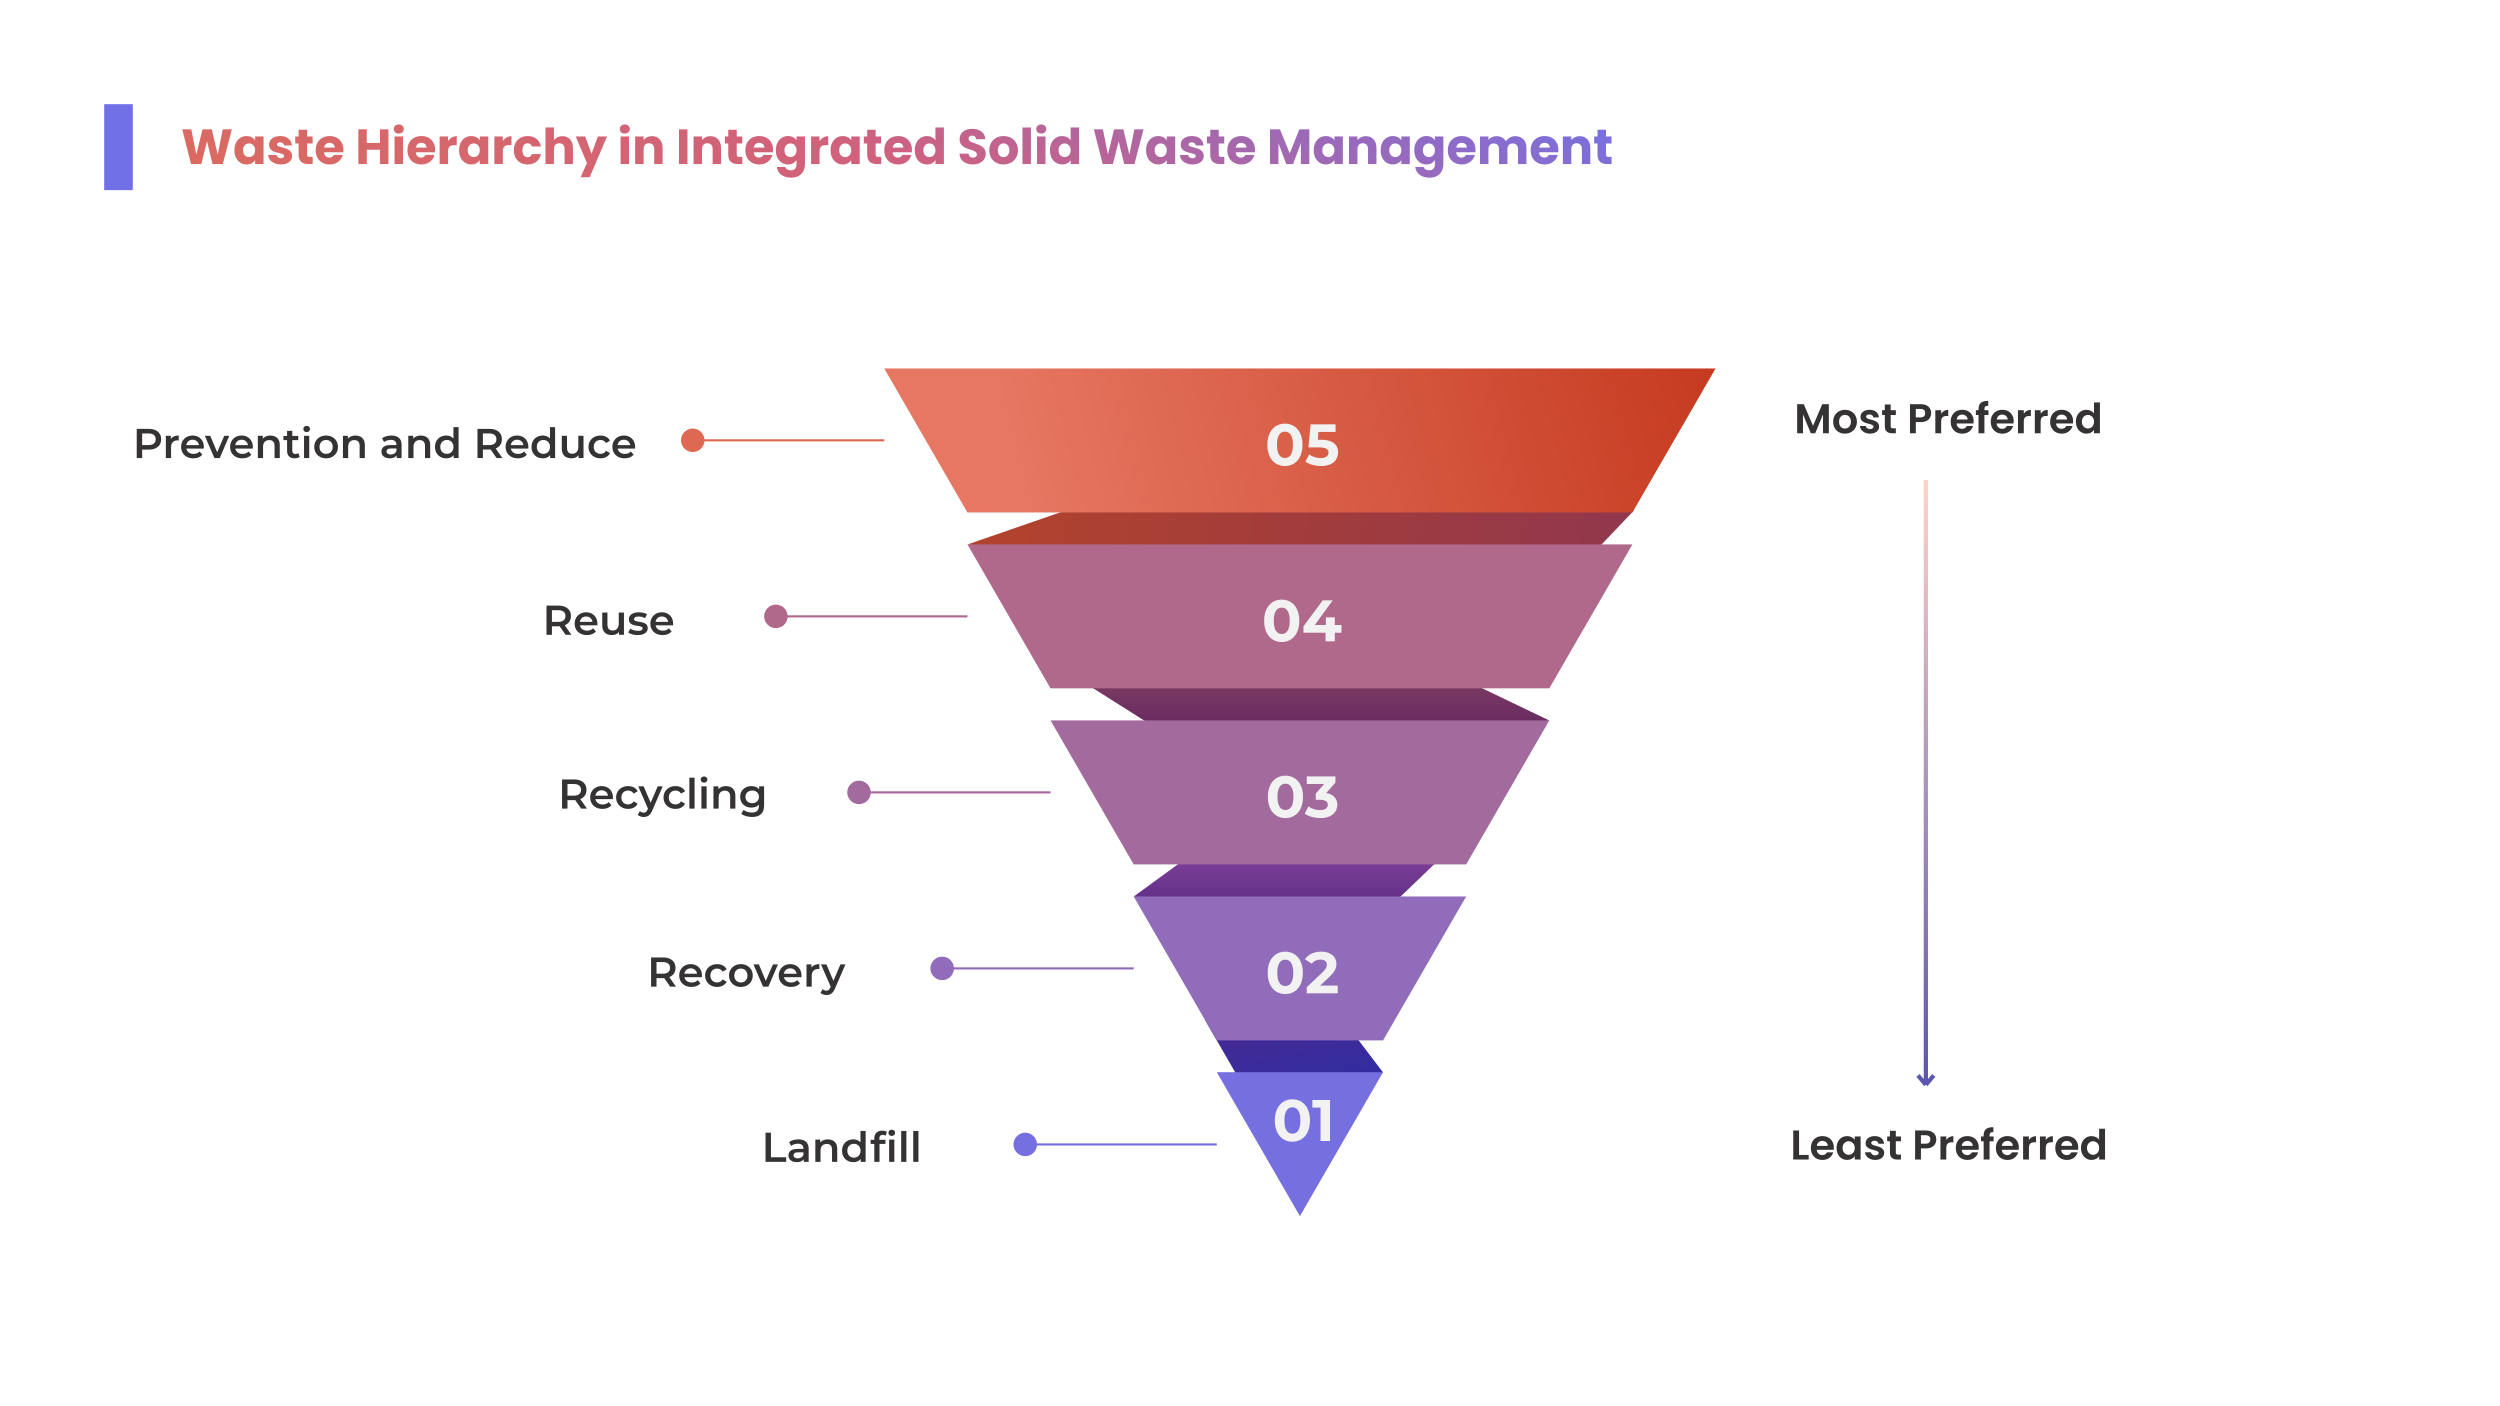 <svg width="1920" height="1080" viewBox="0 0 1920 1080" fill="none" xmlns="http://www.w3.org/2000/svg">
<rect width="1920" height="1080" fill="white"/>
<path d="M178.064 99.324L171.11 126H163.244L158.988 108.444L154.58 126H146.714L139.95 99.324H146.904L150.742 118.742L155.492 99.324H162.636L167.196 118.742L171.072 99.324H178.064ZM180.031 115.36C180.031 113.181 180.436 111.269 181.247 109.622C182.083 107.975 183.21 106.709 184.629 105.822C186.047 104.935 187.631 104.492 189.379 104.492C190.873 104.492 192.178 104.796 193.293 105.404C194.433 106.012 195.307 106.81 195.915 107.798V104.796H202.413V126H195.915V122.998C195.281 123.986 194.395 124.784 193.255 125.392C192.14 126 190.835 126.304 189.341 126.304C187.618 126.304 186.047 125.861 184.629 124.974C183.21 124.062 182.083 122.783 181.247 121.136C180.436 119.464 180.031 117.539 180.031 115.36ZM195.915 115.398C195.915 113.777 195.459 112.497 194.547 111.56C193.66 110.623 192.571 110.154 191.279 110.154C189.987 110.154 188.885 110.623 187.973 111.56C187.086 112.472 186.643 113.739 186.643 115.36C186.643 116.981 187.086 118.273 187.973 119.236C188.885 120.173 189.987 120.642 191.279 120.642C192.571 120.642 193.66 120.173 194.547 119.236C195.459 118.299 195.915 117.019 195.915 115.398ZM215.74 126.304C213.89 126.304 212.244 125.987 210.8 125.354C209.356 124.721 208.216 123.859 207.38 122.77C206.544 121.655 206.075 120.414 205.974 119.046H212.396C212.472 119.781 212.814 120.376 213.422 120.832C214.03 121.288 214.777 121.516 215.664 121.516C216.474 121.516 217.095 121.364 217.526 121.06C217.982 120.731 218.21 120.313 218.21 119.806C218.21 119.198 217.893 118.755 217.26 118.476C216.626 118.172 215.6 117.843 214.182 117.488C212.662 117.133 211.395 116.766 210.382 116.386C209.368 115.981 208.494 115.36 207.76 114.524C207.025 113.663 206.658 112.51 206.658 111.066C206.658 109.85 206.987 108.748 207.646 107.76C208.33 106.747 209.318 105.949 210.61 105.366C211.927 104.783 213.485 104.492 215.284 104.492C217.944 104.492 220.034 105.151 221.554 106.468C223.099 107.785 223.986 109.533 224.214 111.712H218.21C218.108 110.977 217.779 110.395 217.222 109.964C216.69 109.533 215.98 109.318 215.094 109.318C214.334 109.318 213.751 109.47 213.346 109.774C212.94 110.053 212.738 110.445 212.738 110.952C212.738 111.56 213.054 112.016 213.688 112.32C214.346 112.624 215.36 112.928 216.728 113.232C218.298 113.637 219.578 114.043 220.566 114.448C221.554 114.828 222.415 115.461 223.15 116.348C223.91 117.209 224.302 118.375 224.328 119.844C224.328 121.085 223.973 122.2 223.264 123.188C222.58 124.151 221.579 124.911 220.262 125.468C218.97 126.025 217.462 126.304 215.74 126.304ZM240.121 120.49V126H236.815C234.459 126 232.623 125.43 231.305 124.29C229.988 123.125 229.329 121.237 229.329 118.628V110.192H226.745V104.796H229.329V99.628H235.827V104.796H240.083V110.192H235.827V118.704C235.827 119.337 235.979 119.793 236.283 120.072C236.587 120.351 237.094 120.49 237.803 120.49H240.121ZM263.729 115.056C263.729 115.664 263.691 116.297 263.615 116.956H248.909C249.01 118.273 249.428 119.287 250.163 119.996C250.923 120.68 251.847 121.022 252.937 121.022C254.558 121.022 255.685 120.338 256.319 118.97H263.235C262.88 120.363 262.234 121.617 261.297 122.732C260.385 123.847 259.232 124.721 257.839 125.354C256.445 125.987 254.887 126.304 253.165 126.304C251.087 126.304 249.238 125.861 247.617 124.974C245.995 124.087 244.729 122.821 243.817 121.174C242.905 119.527 242.449 117.602 242.449 115.398C242.449 113.194 242.892 111.269 243.779 109.622C244.691 107.975 245.957 106.709 247.579 105.822C249.2 104.935 251.062 104.492 253.165 104.492C255.217 104.492 257.041 104.923 258.637 105.784C260.233 106.645 261.474 107.874 262.361 109.47C263.273 111.066 263.729 112.928 263.729 115.056ZM257.079 113.346C257.079 112.231 256.699 111.345 255.939 110.686C255.179 110.027 254.229 109.698 253.089 109.698C251.999 109.698 251.075 110.015 250.315 110.648C249.58 111.281 249.124 112.181 248.947 113.346H257.079ZM298.314 99.324V126H291.816V115.018H281.708V126H275.21V99.324H281.708V109.774H291.816V99.324H298.314ZM306.272 102.592C305.132 102.592 304.195 102.263 303.46 101.604C302.751 100.92 302.396 100.084 302.396 99.096C302.396 98.083 302.751 97.247 303.46 96.588C304.195 95.904 305.132 95.562 306.272 95.562C307.387 95.562 308.299 95.904 309.008 96.588C309.743 97.247 310.11 98.083 310.11 99.096C310.11 100.084 309.743 100.92 309.008 101.604C308.299 102.263 307.387 102.592 306.272 102.592ZM309.502 104.796V126H303.004V104.796H309.502ZM334.199 115.056C334.199 115.664 334.161 116.297 334.085 116.956H319.379C319.481 118.273 319.899 119.287 320.633 119.996C321.393 120.68 322.318 121.022 323.407 121.022C325.029 121.022 326.156 120.338 326.789 118.97H333.705C333.351 120.363 332.705 121.617 331.767 122.732C330.855 123.847 329.703 124.721 328.309 125.354C326.916 125.987 325.358 126.304 323.635 126.304C321.558 126.304 319.709 125.861 318.087 124.974C316.466 124.087 315.199 122.821 314.287 121.174C313.375 119.527 312.919 117.602 312.919 115.398C312.919 113.194 313.363 111.269 314.249 109.622C315.161 107.975 316.428 106.709 318.049 105.822C319.671 104.935 321.533 104.492 323.635 104.492C325.687 104.492 327.511 104.923 329.107 105.784C330.703 106.645 331.945 107.874 332.831 109.47C333.743 111.066 334.199 112.928 334.199 115.056ZM327.549 113.346C327.549 112.231 327.169 111.345 326.409 110.686C325.649 110.027 324.699 109.698 323.559 109.698C322.47 109.698 321.545 110.015 320.785 110.648C320.051 111.281 319.595 112.181 319.417 113.346H327.549ZM344.125 108.33C344.885 107.165 345.835 106.253 346.975 105.594C348.115 104.91 349.382 104.568 350.775 104.568V111.446H348.989C347.368 111.446 346.152 111.801 345.341 112.51C344.531 113.194 344.125 114.41 344.125 116.158V126H337.627V104.796H344.125V108.33ZM352.589 115.36C352.589 113.181 352.995 111.269 353.805 109.622C354.641 107.975 355.769 106.709 357.187 105.822C358.606 104.935 360.189 104.492 361.937 104.492C363.432 104.492 364.737 104.796 365.851 105.404C366.991 106.012 367.865 106.81 368.473 107.798V104.796H374.971V126H368.473V122.998C367.84 123.986 366.953 124.784 365.813 125.392C364.699 126 363.394 126.304 361.899 126.304C360.177 126.304 358.606 125.861 357.187 124.974C355.769 124.062 354.641 122.783 353.805 121.136C352.995 119.464 352.589 117.539 352.589 115.36ZM368.473 115.398C368.473 113.777 368.017 112.497 367.105 111.56C366.219 110.623 365.129 110.154 363.837 110.154C362.545 110.154 361.443 110.623 360.531 111.56C359.645 112.472 359.201 113.739 359.201 115.36C359.201 116.981 359.645 118.273 360.531 119.236C361.443 120.173 362.545 120.642 363.837 120.642C365.129 120.642 366.219 120.173 367.105 119.236C368.017 118.299 368.473 117.019 368.473 115.398ZM386.17 108.33C386.93 107.165 387.88 106.253 389.02 105.594C390.16 104.91 391.427 104.568 392.82 104.568V111.446H391.034C389.413 111.446 388.197 111.801 387.386 112.51C386.576 113.194 386.17 114.41 386.17 116.158V126H379.672V104.796H386.17V108.33ZM394.634 115.398C394.634 113.194 395.078 111.269 395.964 109.622C396.876 107.975 398.13 106.709 399.726 105.822C401.348 104.935 403.197 104.492 405.274 104.492C407.934 104.492 410.151 105.189 411.924 106.582C413.723 107.975 414.901 109.939 415.458 112.472H408.542C407.96 110.851 406.832 110.04 405.16 110.04C403.97 110.04 403.02 110.509 402.31 111.446C401.601 112.358 401.246 113.675 401.246 115.398C401.246 117.121 401.601 118.451 402.31 119.388C403.02 120.3 403.97 120.756 405.16 120.756C406.832 120.756 407.96 119.945 408.542 118.324H415.458C414.901 120.807 413.723 122.757 411.924 124.176C410.126 125.595 407.909 126.304 405.274 126.304C403.197 126.304 401.348 125.861 399.726 124.974C398.13 124.087 396.876 122.821 395.964 121.174C395.078 119.527 394.634 117.602 394.634 115.398ZM431.968 104.568C434.4 104.568 436.351 105.379 437.82 107C439.289 108.596 440.024 110.8 440.024 113.612V126H433.564V114.486C433.564 113.067 433.197 111.965 432.462 111.18C431.727 110.395 430.739 110.002 429.498 110.002C428.257 110.002 427.269 110.395 426.534 111.18C425.799 111.965 425.432 113.067 425.432 114.486V126H418.934V97.88H425.432V107.646C426.091 106.709 426.99 105.961 428.13 105.404C429.27 104.847 430.549 104.568 431.968 104.568ZM466.2 104.796L452.9 136.07H445.908L450.772 125.278L442.146 104.796H449.404L454.306 118.058L459.17 104.796H466.2ZM479.87 102.592C478.73 102.592 477.793 102.263 477.058 101.604C476.349 100.92 475.994 100.084 475.994 99.096C475.994 98.083 476.349 97.247 477.058 96.588C477.793 95.904 478.73 95.562 479.87 95.562C480.985 95.562 481.897 95.904 482.606 96.588C483.341 97.247 483.708 98.083 483.708 99.096C483.708 100.084 483.341 100.92 482.606 101.604C481.897 102.263 480.985 102.592 479.87 102.592ZM483.1 104.796V126H476.602V104.796H483.1ZM500.729 104.568C503.212 104.568 505.188 105.379 506.657 107C508.152 108.596 508.899 110.8 508.899 113.612V126H502.439V114.486C502.439 113.067 502.072 111.965 501.337 111.18C500.602 110.395 499.614 110.002 498.373 110.002C497.132 110.002 496.144 110.395 495.409 111.18C494.674 111.965 494.307 113.067 494.307 114.486V126H487.809V104.796H494.307V107.608C494.966 106.671 495.852 105.936 496.967 105.404C498.082 104.847 499.336 104.568 500.729 104.568ZM527.965 99.324V126H521.467V99.324H527.965ZM545.594 104.568C548.077 104.568 550.053 105.379 551.522 107C553.017 108.596 553.764 110.8 553.764 113.612V126H547.304V114.486C547.304 113.067 546.937 111.965 546.202 111.18C545.468 110.395 544.48 110.002 543.238 110.002C541.997 110.002 541.009 110.395 540.274 111.18C539.54 111.965 539.172 113.067 539.172 114.486V126H532.674V104.796H539.172V107.608C539.831 106.671 540.718 105.936 541.832 105.404C542.947 104.847 544.201 104.568 545.594 104.568ZM570.098 120.49V126H566.792C564.436 126 562.599 125.43 561.282 124.29C559.964 123.125 559.306 121.237 559.306 118.628V110.192H556.722V104.796H559.306V99.628H565.804V104.796H570.06V110.192H565.804V118.704C565.804 119.337 565.956 119.793 566.26 120.072C566.564 120.351 567.07 120.49 567.78 120.49H570.098ZM593.705 115.056C593.705 115.664 593.667 116.297 593.591 116.956H578.885C578.987 118.273 579.405 119.287 580.139 119.996C580.899 120.68 581.824 121.022 582.913 121.022C584.535 121.022 585.662 120.338 586.295 118.97H593.211C592.857 120.363 592.211 121.617 591.273 122.732C590.361 123.847 589.209 124.721 587.815 125.354C586.422 125.987 584.864 126.304 583.141 126.304C581.064 126.304 579.215 125.861 577.593 124.974C575.972 124.087 574.705 122.821 573.793 121.174C572.881 119.527 572.425 117.602 572.425 115.398C572.425 113.194 572.869 111.269 573.755 109.622C574.667 107.975 575.934 106.709 577.555 105.822C579.177 104.935 581.039 104.492 583.141 104.492C585.193 104.492 587.017 104.923 588.613 105.784C590.209 106.645 591.451 107.874 592.337 109.47C593.249 111.066 593.705 112.928 593.705 115.056ZM587.055 113.346C587.055 112.231 586.675 111.345 585.915 110.686C585.155 110.027 584.205 109.698 583.065 109.698C581.976 109.698 581.051 110.015 580.291 110.648C579.557 111.281 579.101 112.181 578.923 113.346H587.055ZM605.189 104.492C606.684 104.492 607.989 104.796 609.103 105.404C610.243 106.012 611.117 106.81 611.725 107.798V104.796H618.223V125.962C618.223 127.913 617.831 129.673 617.045 131.244C616.285 132.84 615.107 134.107 613.511 135.044C611.941 135.981 609.977 136.45 607.621 136.45C604.48 136.45 601.934 135.703 599.983 134.208C598.033 132.739 596.918 130.737 596.639 128.204H603.061C603.264 129.015 603.745 129.648 604.505 130.104C605.265 130.585 606.203 130.826 607.317 130.826C608.66 130.826 609.724 130.433 610.509 129.648C611.32 128.888 611.725 127.659 611.725 125.962V122.96C611.092 123.948 610.218 124.759 609.103 125.392C607.989 126 606.684 126.304 605.189 126.304C603.441 126.304 601.858 125.861 600.439 124.974C599.021 124.062 597.893 122.783 597.057 121.136C596.247 119.464 595.841 117.539 595.841 115.36C595.841 113.181 596.247 111.269 597.057 109.622C597.893 107.975 599.021 106.709 600.439 105.822C601.858 104.935 603.441 104.492 605.189 104.492ZM611.725 115.398C611.725 113.777 611.269 112.497 610.357 111.56C609.471 110.623 608.381 110.154 607.089 110.154C605.797 110.154 604.695 110.623 603.783 111.56C602.897 112.472 602.453 113.739 602.453 115.36C602.453 116.981 602.897 118.273 603.783 119.236C604.695 120.173 605.797 120.642 607.089 120.642C608.381 120.642 609.471 120.173 610.357 119.236C611.269 118.299 611.725 117.019 611.725 115.398ZM629.422 108.33C630.182 107.165 631.132 106.253 632.272 105.594C633.412 104.91 634.679 104.568 636.072 104.568V111.446H634.286C632.665 111.446 631.449 111.801 630.638 112.51C629.828 113.194 629.422 114.41 629.422 116.158V126H622.924V104.796H629.422V108.33ZM637.886 115.36C637.886 113.181 638.292 111.269 639.102 109.622C639.938 107.975 641.066 106.709 642.484 105.822C643.903 104.935 645.486 104.492 647.234 104.492C648.729 104.492 650.034 104.796 651.148 105.404C652.288 106.012 653.162 106.81 653.77 107.798V104.796H660.268V126H653.77V122.998C653.137 123.986 652.25 124.784 651.11 125.392C649.996 126 648.691 126.304 647.196 126.304C645.474 126.304 643.903 125.861 642.484 124.974C641.066 124.062 639.938 122.783 639.102 121.136C638.292 119.464 637.886 117.539 637.886 115.36ZM653.77 115.398C653.77 113.777 653.314 112.497 652.402 111.56C651.516 110.623 650.426 110.154 649.134 110.154C647.842 110.154 646.74 110.623 645.828 111.56C644.942 112.472 644.498 113.739 644.498 115.36C644.498 116.981 644.942 118.273 645.828 119.236C646.74 120.173 647.842 120.642 649.134 120.642C650.426 120.642 651.516 120.173 652.402 119.236C653.314 118.299 653.77 117.019 653.77 115.398ZM676.787 120.49V126H673.481C671.125 126 669.289 125.43 667.971 124.29C666.654 123.125 665.995 121.237 665.995 118.628V110.192H663.411V104.796H665.995V99.628H672.493V104.796H676.749V110.192H672.493V118.704C672.493 119.337 672.645 119.793 672.949 120.072C673.253 120.351 673.76 120.49 674.469 120.49H676.787ZM700.395 115.056C700.395 115.664 700.357 116.297 700.281 116.956H685.575C685.676 118.273 686.094 119.287 686.829 119.996C687.589 120.68 688.513 121.022 689.603 121.022C691.224 121.022 692.351 120.338 692.985 118.97H699.901C699.546 120.363 698.9 121.617 697.963 122.732C697.051 123.847 695.898 124.721 694.505 125.354C693.111 125.987 691.553 126.304 689.831 126.304C687.753 126.304 685.904 125.861 684.283 124.974C682.661 124.087 681.395 122.821 680.483 121.174C679.571 119.527 679.115 117.602 679.115 115.398C679.115 113.194 679.558 111.269 680.445 109.622C681.357 107.975 682.623 106.709 684.245 105.822C685.866 104.935 687.728 104.492 689.831 104.492C691.883 104.492 693.707 104.923 695.303 105.784C696.899 106.645 698.14 107.874 699.027 109.47C699.939 111.066 700.395 112.928 700.395 115.056ZM693.745 113.346C693.745 112.231 693.365 111.345 692.605 110.686C691.845 110.027 690.895 109.698 689.755 109.698C688.665 109.698 687.741 110.015 686.981 110.648C686.246 111.281 685.79 112.181 685.613 113.346H693.745ZM702.531 115.36C702.531 113.181 702.936 111.269 703.747 109.622C704.583 107.975 705.71 106.709 707.129 105.822C708.547 104.935 710.131 104.492 711.879 104.492C713.272 104.492 714.539 104.783 715.679 105.366C716.844 105.949 717.756 106.734 718.415 107.722V97.88H724.913V126H718.415V122.96C717.807 123.973 716.933 124.784 715.793 125.392C714.678 126 713.373 126.304 711.879 126.304C710.131 126.304 708.547 125.861 707.129 124.974C705.71 124.062 704.583 122.783 703.747 121.136C702.936 119.464 702.531 117.539 702.531 115.36ZM718.415 115.398C718.415 113.777 717.959 112.497 717.047 111.56C716.16 110.623 715.071 110.154 713.779 110.154C712.487 110.154 711.385 110.623 710.473 111.56C709.586 112.472 709.143 113.739 709.143 115.36C709.143 116.981 709.586 118.273 710.473 119.236C711.385 120.173 712.487 120.642 713.779 120.642C715.071 120.642 716.16 120.173 717.047 119.236C717.959 118.299 718.415 117.019 718.415 115.398ZM747.319 126.266C745.368 126.266 743.62 125.949 742.075 125.316C740.529 124.683 739.288 123.745 738.351 122.504C737.439 121.263 736.957 119.768 736.907 118.02H743.823C743.924 119.008 744.266 119.768 744.849 120.3C745.431 120.807 746.191 121.06 747.129 121.06C748.091 121.06 748.851 120.845 749.409 120.414C749.966 119.958 750.245 119.337 750.245 118.552C750.245 117.893 750.017 117.349 749.561 116.918C749.13 116.487 748.585 116.133 747.927 115.854C747.293 115.575 746.381 115.259 745.191 114.904C743.468 114.372 742.062 113.84 740.973 113.308C739.883 112.776 738.946 111.991 738.161 110.952C737.375 109.913 736.983 108.558 736.983 106.886C736.983 104.403 737.882 102.465 739.681 101.072C741.479 99.653 743.823 98.944 746.711 98.944C749.649 98.944 752.018 99.653 753.817 101.072C755.615 102.465 756.578 104.416 756.705 106.924H749.675C749.624 106.063 749.307 105.391 748.725 104.91C748.142 104.403 747.395 104.15 746.483 104.15C745.697 104.15 745.064 104.365 744.583 104.796C744.101 105.201 743.861 105.797 743.861 106.582C743.861 107.443 744.266 108.115 745.077 108.596C745.887 109.077 747.154 109.597 748.877 110.154C750.599 110.737 751.993 111.294 753.057 111.826C754.146 112.358 755.083 113.131 755.869 114.144C756.654 115.157 757.047 116.462 757.047 118.058C757.047 119.578 756.654 120.959 755.869 122.2C755.109 123.441 753.994 124.429 752.525 125.164C751.055 125.899 749.32 126.266 747.319 126.266ZM770.697 126.304C768.62 126.304 766.745 125.861 765.073 124.974C763.427 124.087 762.122 122.821 761.159 121.174C760.222 119.527 759.753 117.602 759.753 115.398C759.753 113.219 760.235 111.307 761.197 109.66C762.16 107.988 763.477 106.709 765.149 105.822C766.821 104.935 768.696 104.492 770.773 104.492C772.851 104.492 774.725 104.935 776.397 105.822C778.069 106.709 779.387 107.988 780.349 109.66C781.312 111.307 781.793 113.219 781.793 115.398C781.793 117.577 781.299 119.502 780.311 121.174C779.349 122.821 778.019 124.087 776.321 124.974C774.649 125.861 772.775 126.304 770.697 126.304ZM770.697 120.68C771.939 120.68 772.99 120.224 773.851 119.312C774.738 118.4 775.181 117.095 775.181 115.398C775.181 113.701 774.751 112.396 773.889 111.484C773.053 110.572 772.015 110.116 770.773 110.116C769.507 110.116 768.455 110.572 767.619 111.484C766.783 112.371 766.365 113.675 766.365 115.398C766.365 117.095 766.771 118.4 767.581 119.312C768.417 120.224 769.456 120.68 770.697 120.68ZM791.739 97.88V126H785.241V97.88H791.739ZM799.716 102.592C798.576 102.592 797.638 102.263 796.904 101.604C796.194 100.92 795.84 100.084 795.84 99.096C795.84 98.083 796.194 97.247 796.904 96.588C797.638 95.904 798.576 95.562 799.716 95.562C800.83 95.562 801.742 95.904 802.452 96.588C803.186 97.247 803.554 98.083 803.554 99.096C803.554 100.084 803.186 100.92 802.452 101.604C801.742 102.263 800.83 102.592 799.716 102.592ZM802.946 104.796V126H796.448V104.796H802.946ZM806.363 115.36C806.363 113.181 806.768 111.269 807.579 109.622C808.415 107.975 809.542 106.709 810.961 105.822C812.379 104.935 813.963 104.492 815.711 104.492C817.104 104.492 818.371 104.783 819.511 105.366C820.676 105.949 821.588 106.734 822.247 107.722V97.88H828.745V126H822.247V122.96C821.639 123.973 820.765 124.784 819.625 125.392C818.51 126 817.205 126.304 815.711 126.304C813.963 126.304 812.379 125.861 810.961 124.974C809.542 124.062 808.415 122.783 807.579 121.136C806.768 119.464 806.363 117.539 806.363 115.36ZM822.247 115.398C822.247 113.777 821.791 112.497 820.879 111.56C819.992 110.623 818.903 110.154 817.611 110.154C816.319 110.154 815.217 110.623 814.305 111.56C813.418 112.472 812.975 113.739 812.975 115.36C812.975 116.981 813.418 118.273 814.305 119.236C815.217 120.173 816.319 120.642 817.611 120.642C818.903 120.642 819.992 120.173 820.879 119.236C821.791 118.299 822.247 117.019 822.247 115.398ZM878.207 99.324L871.253 126H863.387L859.131 108.444L854.723 126H846.857L840.093 99.324H847.047L850.885 118.742L855.635 99.324H862.779L867.339 118.742L871.215 99.324H878.207ZM880.173 115.36C880.173 113.181 880.579 111.269 881.389 109.622C882.225 107.975 883.353 106.709 884.771 105.822C886.19 104.935 887.773 104.492 889.521 104.492C891.016 104.492 892.321 104.796 893.435 105.404C894.575 106.012 895.449 106.81 896.057 107.798V104.796H902.555V126H896.057V122.998C895.424 123.986 894.537 124.784 893.397 125.392C892.283 126 890.978 126.304 889.483 126.304C887.761 126.304 886.19 125.861 884.771 124.974C883.353 124.062 882.225 122.783 881.389 121.136C880.579 119.464 880.173 117.539 880.173 115.36ZM896.057 115.398C896.057 113.777 895.601 112.497 894.689 111.56C893.803 110.623 892.713 110.154 891.421 110.154C890.129 110.154 889.027 110.623 888.115 111.56C887.229 112.472 886.785 113.739 886.785 115.36C886.785 116.981 887.229 118.273 888.115 119.236C889.027 120.173 890.129 120.642 891.421 120.642C892.713 120.642 893.803 120.173 894.689 119.236C895.601 118.299 896.057 117.019 896.057 115.398ZM915.882 126.304C914.033 126.304 912.386 125.987 910.942 125.354C909.498 124.721 908.358 123.859 907.522 122.77C906.686 121.655 906.218 120.414 906.116 119.046H912.538C912.614 119.781 912.956 120.376 913.564 120.832C914.172 121.288 914.92 121.516 915.806 121.516C916.617 121.516 917.238 121.364 917.668 121.06C918.124 120.731 918.352 120.313 918.352 119.806C918.352 119.198 918.036 118.755 917.402 118.476C916.769 118.172 915.743 117.843 914.324 117.488C912.804 117.133 911.538 116.766 910.524 116.386C909.511 115.981 908.637 115.36 907.902 114.524C907.168 113.663 906.8 112.51 906.8 111.066C906.8 109.85 907.13 108.748 907.788 107.76C908.472 106.747 909.46 105.949 910.752 105.366C912.07 104.783 913.628 104.492 915.426 104.492C918.086 104.492 920.176 105.151 921.696 106.468C923.242 107.785 924.128 109.533 924.356 111.712H918.352C918.251 110.977 917.922 110.395 917.364 109.964C916.832 109.533 916.123 109.318 915.236 109.318C914.476 109.318 913.894 109.47 913.488 109.774C913.083 110.053 912.88 110.445 912.88 110.952C912.88 111.56 913.197 112.016 913.83 112.32C914.489 112.624 915.502 112.928 916.87 113.232C918.441 113.637 919.72 114.043 920.708 114.448C921.696 114.828 922.558 115.461 923.292 116.348C924.052 117.209 924.445 118.375 924.47 119.844C924.47 121.085 924.116 122.2 923.406 123.188C922.722 124.151 921.722 124.911 920.404 125.468C919.112 126.025 917.605 126.304 915.882 126.304ZM940.264 120.49V126H936.958C934.602 126 932.765 125.43 931.448 124.29C930.131 123.125 929.472 121.237 929.472 118.628V110.192H926.888V104.796H929.472V99.628H935.97V104.796H940.226V110.192H935.97V118.704C935.97 119.337 936.122 119.793 936.426 120.072C936.73 120.351 937.237 120.49 937.946 120.49H940.264ZM963.871 115.056C963.871 115.664 963.833 116.297 963.757 116.956H949.051C949.153 118.273 949.571 119.287 950.305 119.996C951.065 120.68 951.99 121.022 953.079 121.022C954.701 121.022 955.828 120.338 956.461 118.97H963.377C963.023 120.363 962.377 121.617 961.439 122.732C960.527 123.847 959.375 124.721 957.981 125.354C956.588 125.987 955.03 126.304 953.307 126.304C951.23 126.304 949.381 125.861 947.759 124.974C946.138 124.087 944.871 122.821 943.959 121.174C943.047 119.527 942.591 117.602 942.591 115.398C942.591 113.194 943.035 111.269 943.921 109.622C944.833 107.975 946.1 106.709 947.721 105.822C949.343 104.935 951.205 104.492 953.307 104.492C955.359 104.492 957.183 104.923 958.779 105.784C960.375 106.645 961.617 107.874 962.503 109.47C963.415 111.066 963.871 112.928 963.871 115.056ZM957.221 113.346C957.221 112.231 956.841 111.345 956.081 110.686C955.321 110.027 954.371 109.698 953.231 109.698C952.142 109.698 951.217 110.015 950.457 110.648C949.723 111.281 949.267 112.181 949.089 113.346H957.221ZM1005.56 99.324V126H999.064V110.002L993.098 126H987.854L981.85 109.964V126H975.352V99.324H983.028L990.514 117.792L997.924 99.324H1005.56ZM1008.94 115.36C1008.94 113.181 1009.35 111.269 1010.16 109.622C1010.99 107.975 1012.12 106.709 1013.54 105.822C1014.96 104.935 1016.54 104.492 1018.29 104.492C1019.79 104.492 1021.09 104.796 1022.2 105.404C1023.34 106.012 1024.22 106.81 1024.83 107.798V104.796H1031.32V126H1024.83V122.998C1024.19 123.986 1023.31 124.784 1022.17 125.392C1021.05 126 1019.75 126.304 1018.25 126.304C1016.53 126.304 1014.96 125.861 1013.54 124.974C1012.12 124.062 1010.99 122.783 1010.16 121.136C1009.35 119.464 1008.94 117.539 1008.94 115.36ZM1024.83 115.398C1024.83 113.777 1024.37 112.497 1023.46 111.56C1022.57 110.623 1021.48 110.154 1020.19 110.154C1018.9 110.154 1017.8 110.623 1016.88 111.56C1016 112.472 1015.55 113.739 1015.55 115.36C1015.55 116.981 1016 118.273 1016.88 119.236C1017.8 120.173 1018.9 120.642 1020.19 120.642C1021.48 120.642 1022.57 120.173 1023.46 119.236C1024.37 118.299 1024.83 117.019 1024.83 115.398ZM1048.95 104.568C1051.43 104.568 1053.4 105.379 1054.87 107C1056.37 108.596 1057.12 110.8 1057.12 113.612V126H1050.66V114.486C1050.66 113.067 1050.29 111.965 1049.55 111.18C1048.82 110.395 1047.83 110.002 1046.59 110.002C1045.35 110.002 1044.36 110.395 1043.63 111.18C1042.89 111.965 1042.52 113.067 1042.52 114.486V126H1036.03V104.796H1042.52V107.608C1043.18 106.671 1044.07 105.936 1045.18 105.404C1046.3 104.847 1047.55 104.568 1048.95 104.568ZM1060.34 115.36C1060.34 113.181 1060.74 111.269 1061.56 109.622C1062.39 107.975 1063.52 106.709 1064.94 105.822C1066.36 104.935 1067.94 104.492 1069.69 104.492C1071.18 104.492 1072.49 104.796 1073.6 105.404C1074.74 106.012 1075.62 106.81 1076.22 107.798V104.796H1082.72V126H1076.22V122.998C1075.59 123.986 1074.7 124.784 1073.56 125.392C1072.45 126 1071.14 126.304 1069.65 126.304C1067.93 126.304 1066.36 125.861 1064.94 124.974C1063.52 124.062 1062.39 122.783 1061.56 121.136C1060.74 119.464 1060.34 117.539 1060.34 115.36ZM1076.22 115.398C1076.22 113.777 1075.77 112.497 1074.86 111.56C1073.97 110.623 1072.88 110.154 1071.59 110.154C1070.3 110.154 1069.19 110.623 1068.28 111.56C1067.39 112.472 1066.95 113.739 1066.95 115.36C1066.95 116.981 1067.39 118.273 1068.28 119.236C1069.19 120.173 1070.3 120.642 1071.59 120.642C1072.88 120.642 1073.97 120.173 1074.86 119.236C1075.77 118.299 1076.22 117.019 1076.22 115.398ZM1095.48 104.492C1096.97 104.492 1098.28 104.796 1099.39 105.404C1100.53 106.012 1101.41 106.81 1102.01 107.798V104.796H1108.51V125.962C1108.51 127.913 1108.12 129.673 1107.33 131.244C1106.57 132.84 1105.4 134.107 1103.8 135.044C1102.23 135.981 1100.27 136.45 1097.91 136.45C1094.77 136.45 1092.22 135.703 1090.27 134.208C1088.32 132.739 1087.21 130.737 1086.93 128.204H1093.35C1093.55 129.015 1094.03 129.648 1094.79 130.104C1095.55 130.585 1096.49 130.826 1097.61 130.826C1098.95 130.826 1100.01 130.433 1100.8 129.648C1101.61 128.888 1102.01 127.659 1102.01 125.962V122.96C1101.38 123.948 1100.51 124.759 1099.39 125.392C1098.28 126 1096.97 126.304 1095.48 126.304C1093.73 126.304 1092.15 125.861 1090.73 124.974C1089.31 124.062 1088.18 122.783 1087.35 121.136C1086.54 119.464 1086.13 117.539 1086.13 115.36C1086.13 113.181 1086.54 111.269 1087.35 109.622C1088.18 107.975 1089.31 106.709 1090.73 105.822C1092.15 104.935 1093.73 104.492 1095.48 104.492ZM1102.01 115.398C1102.01 113.777 1101.56 112.497 1100.65 111.56C1099.76 110.623 1098.67 110.154 1097.38 110.154C1096.09 110.154 1094.98 110.623 1094.07 111.56C1093.19 112.472 1092.74 113.739 1092.74 115.36C1092.74 116.981 1093.19 118.273 1094.07 119.236C1094.98 120.173 1096.09 120.642 1097.38 120.642C1098.67 120.642 1099.76 120.173 1100.65 119.236C1101.56 118.299 1102.01 117.019 1102.01 115.398ZM1133.2 115.056C1133.2 115.664 1133.16 116.297 1133.09 116.956H1118.38C1118.48 118.273 1118.9 119.287 1119.64 119.996C1120.4 120.68 1121.32 121.022 1122.41 121.022C1124.03 121.022 1125.16 120.338 1125.79 118.97H1132.71C1132.35 120.363 1131.71 121.617 1130.77 122.732C1129.86 123.847 1128.7 124.721 1127.31 125.354C1125.92 125.987 1124.36 126.304 1122.64 126.304C1120.56 126.304 1118.71 125.861 1117.09 124.974C1115.47 124.087 1114.2 122.821 1113.29 121.174C1112.38 119.527 1111.92 117.602 1111.92 115.398C1111.92 113.194 1112.36 111.269 1113.25 109.622C1114.16 107.975 1115.43 106.709 1117.05 105.822C1118.67 104.935 1120.53 104.492 1122.64 104.492C1124.69 104.492 1126.51 104.923 1128.11 105.784C1129.71 106.645 1130.95 107.874 1131.83 109.47C1132.75 111.066 1133.2 112.928 1133.2 115.056ZM1126.55 113.346C1126.55 112.231 1126.17 111.345 1125.41 110.686C1124.65 110.027 1123.7 109.698 1122.56 109.698C1121.47 109.698 1120.55 110.015 1119.79 110.648C1119.05 111.281 1118.6 112.181 1118.42 113.346H1126.55ZM1163.69 104.568C1166.32 104.568 1168.41 105.366 1169.96 106.962C1171.53 108.558 1172.31 110.775 1172.31 113.612V126H1165.85V114.486C1165.85 113.118 1165.48 112.067 1164.75 111.332C1164.04 110.572 1163.05 110.192 1161.79 110.192C1160.52 110.192 1159.52 110.572 1158.78 111.332C1158.07 112.067 1157.72 113.118 1157.72 114.486V126H1151.26V114.486C1151.26 113.118 1150.89 112.067 1150.16 111.332C1149.45 110.572 1148.46 110.192 1147.19 110.192C1145.93 110.192 1144.93 110.572 1144.19 111.332C1143.48 112.067 1143.13 113.118 1143.13 114.486V126H1136.63V104.796H1143.13V107.456C1143.79 106.569 1144.65 105.873 1145.71 105.366C1146.78 104.834 1147.98 104.568 1149.32 104.568C1150.92 104.568 1152.34 104.91 1153.58 105.594C1154.84 106.278 1155.83 107.253 1156.54 108.52C1157.28 107.355 1158.28 106.405 1159.54 105.67C1160.81 104.935 1162.19 104.568 1163.69 104.568ZM1196.84 115.056C1196.84 115.664 1196.81 116.297 1196.73 116.956H1182.02C1182.13 118.273 1182.54 119.287 1183.28 119.996C1184.04 120.68 1184.96 121.022 1186.05 121.022C1187.67 121.022 1188.8 120.338 1189.43 118.97H1196.35C1196 120.363 1195.35 121.617 1194.41 122.732C1193.5 123.847 1192.35 124.721 1190.95 125.354C1189.56 125.987 1188 126.304 1186.28 126.304C1184.2 126.304 1182.35 125.861 1180.73 124.974C1179.11 124.087 1177.84 122.821 1176.93 121.174C1176.02 119.527 1175.56 117.602 1175.56 115.398C1175.56 113.194 1176.01 111.269 1176.89 109.622C1177.81 107.975 1179.07 106.709 1180.69 105.822C1182.32 104.935 1184.18 104.492 1186.28 104.492C1188.33 104.492 1190.16 104.923 1191.75 105.784C1193.35 106.645 1194.59 107.874 1195.48 109.47C1196.39 111.066 1196.84 112.928 1196.84 115.056ZM1190.19 113.346C1190.19 112.231 1189.81 111.345 1189.05 110.686C1188.29 110.027 1187.34 109.698 1186.2 109.698C1185.11 109.698 1184.19 110.015 1183.43 110.648C1182.7 111.281 1182.24 112.181 1182.06 113.346H1190.19ZM1213.19 104.568C1215.67 104.568 1217.65 105.379 1219.12 107C1220.61 108.596 1221.36 110.8 1221.36 113.612V126H1214.9V114.486C1214.9 113.067 1214.53 111.965 1213.8 111.18C1213.07 110.395 1212.08 110.002 1210.84 110.002C1209.59 110.002 1208.61 110.395 1207.87 111.18C1207.14 111.965 1206.77 113.067 1206.77 114.486V126H1200.27V104.796H1206.77V107.608C1207.43 106.671 1208.32 105.936 1209.43 105.404C1210.54 104.847 1211.8 104.568 1213.19 104.568ZM1237.7 120.49V126H1234.39C1232.03 126 1230.2 125.43 1228.88 124.29C1227.56 123.125 1226.9 121.237 1226.9 118.628V110.192H1224.32V104.796H1226.9V99.628H1233.4V104.796H1237.66V110.192H1233.4V118.704C1233.4 119.337 1233.55 119.793 1233.86 120.072C1234.16 120.351 1234.67 120.49 1235.38 120.49H1237.7Z" fill="url(#paint0_linear_1_587)"/>
<rect x="80" y="80" width="22" height="66" fill="#7270E7"/>
<path d="M1255 391L1253.5 393.5L1225.5 422.885L785.291 422.885L742.978 418.154L870.947 373.888L1255 391Z" fill="url(#paint1_linear_1_587)"/>
<path d="M679.124 283.001L1317.55 283.001L1253.7 393.584L742.978 393.584L679.124 283.001Z" fill="url(#paint2_linear_1_587)"/>
<path d="M986.815 357.925C994.6 357.925 1000.32 352.03 1000.32 341.635C1000.32 331.24 994.6 325.345 986.815 325.345C979.075 325.345 973.315 331.24 973.315 341.635C973.315 352.03 979.075 357.925 986.815 357.925ZM986.815 351.76C983.215 351.76 980.695 348.79 980.695 341.635C980.695 334.48 983.215 331.51 986.815 331.51C990.46 331.51 992.98 334.48 992.98 341.635C992.98 348.79 990.46 351.76 986.815 351.76ZM1014.66 337.72L1012.09 337.72L1012.59 331.735L1025.73 331.735L1025.73 325.885L1006.51 325.885L1004.89 343.615L1012.95 343.615C1018.66 343.615 1020.28 345.235 1020.28 347.71C1020.28 350.275 1018.03 351.805 1014.39 351.805C1011.1 351.805 1007.82 350.77 1005.43 348.97L1002.55 354.55C1005.61 356.71 1010.2 357.925 1014.57 357.925C1023.57 357.925 1027.66 353.065 1027.66 347.485C1027.66 341.905 1023.97 337.72 1014.66 337.72Z" fill="#F2F2F2"/>
<path d="M815.611 513.48L882.027 555.434L1159.39 558.082L1189.87 553.35L1097.68 509.074L815.611 513.48Z" fill="url(#paint3_linear_1_587)"/>
<path d="M742.978 418.078L1253.7 418.078L1189.87 528.662L806.799 528.662L742.978 418.078Z" fill="#B0688B"/>
<path d="M984.364 493.077C992.149 493.077 997.864 487.182 997.864 476.787C997.864 466.392 992.149 460.497 984.364 460.497C976.624 460.497 970.864 466.392 970.864 476.787C970.864 487.182 976.624 493.077 984.364 493.077ZM984.364 486.912C980.764 486.912 978.244 483.942 978.244 476.787C978.244 469.632 980.764 466.662 984.364 466.662C988.009 466.662 990.529 469.632 990.529 476.787C990.529 483.942 988.009 486.912 984.364 486.912ZM1030.25 479.982L1025.12 479.982L1025.12 474.087L1018.24 474.087L1018.24 479.982L1009.78 479.982L1023.55 461.037L1015.9 461.037L1001.05 481.017L1001.05 485.922L1018.01 485.922L1018.01 492.537L1025.12 492.537L1025.12 485.922L1030.25 485.922L1030.25 479.982Z" fill="#F2F2F2"/>
<path d="M1117.21 648.665L1073.46 690.631L890.742 693.268L870.654 688.536L931.383 644.27L1117.21 648.665Z" fill="url(#paint4_linear_1_587)"/>
<path d="M806.8 553.274L1189.87 553.274L1126.02 663.858L870.654 663.858L806.8 553.274Z" fill="#A36A9D"/>
<path d="M987.213 628.291C994.998 628.291 1000.71 622.396 1000.71 612.001C1000.71 601.606 994.998 595.711 987.213 595.711C979.473 595.711 973.713 601.606 973.713 612.001C973.713 622.396 979.473 628.291 987.213 628.291ZM987.213 622.126C983.613 622.126 981.093 619.156 981.093 612.001C981.093 604.846 983.613 601.876 987.213 601.876C990.858 601.876 993.378 604.846 993.378 612.001C993.378 619.156 990.858 622.126 987.213 622.126ZM1018.53 609.076L1025.64 600.976L1025.64 596.251L1003.59 596.251L1003.59 602.101L1017 602.101L1010.52 609.436L1010.52 614.251L1013.85 614.251C1017.99 614.251 1019.75 615.736 1019.75 618.121C1019.75 620.686 1017.5 622.171 1013.85 622.171C1010.57 622.171 1007.24 621.136 1004.85 619.336L1002.02 624.916C1005.08 627.076 1009.62 628.291 1014.03 628.291C1022.99 628.291 1027.08 623.431 1027.08 618.121C1027.08 613.486 1024.2 609.976 1018.53 609.076Z" fill="#F2F2F2"/>
<path d="M925.674 783.764L949.896 825.73L1051.07 828.367L1062.18 823.635L1028.56 779.369L925.674 783.764Z" fill="url(#paint5_linear_1_587)"/>
<path d="M870.654 688.471L1126.02 688.471L1062.18 799.022L934.486 799.022L870.654 688.471Z" fill="#906CBA"/>
<path d="M987.077 763.441C994.862 763.441 1000.58 757.546 1000.58 747.151C1000.58 736.756 994.862 730.861 987.077 730.861C979.337 730.861 973.577 736.756 973.577 747.151C973.577 757.546 979.337 763.441 987.077 763.441ZM987.077 757.276C983.477 757.276 980.957 754.306 980.957 747.151C980.957 739.996 983.477 737.026 987.077 737.026C990.722 737.026 993.242 739.996 993.242 747.151C993.242 754.306 990.722 757.276 987.077 757.276ZM1013.85 756.961L1021.09 750.121C1025.5 746.026 1026.36 743.236 1026.36 740.176C1026.36 734.461 1021.68 730.861 1014.66 730.861C1008.99 730.861 1004.58 733.156 1002.15 736.711L1007.46 740.131C1008.99 738.016 1011.28 736.981 1013.98 736.981C1017.31 736.981 1019.02 738.421 1019.02 740.896C1019.02 742.426 1018.53 744.046 1015.74 746.701L1003.59 758.176L1003.59 762.901L1027.39 762.901L1027.39 756.961L1013.85 756.961Z" fill="#F2F2F2"/>
<path d="M934.486 823.439L1062.18 823.439L998.341 934.023L934.486 823.439Z" fill="#766FDF"/>
<path d="M992.546 876.839C1000.33 876.839 1006.05 870.944 1006.05 860.549C1006.05 850.154 1000.33 844.259 992.546 844.259C984.806 844.259 979.046 850.154 979.046 860.549C979.046 870.944 984.806 876.839 992.546 876.839ZM992.546 870.674C988.946 870.674 986.426 867.704 986.426 860.549C986.426 853.394 988.946 850.424 992.546 850.424C996.191 850.424 998.711 853.394 998.711 860.549C998.711 867.704 996.191 870.674 992.546 870.674ZM1007.88 844.799L1007.88 850.649L1014.18 850.649L1014.18 876.299L1021.47 876.299L1021.47 844.799L1007.88 844.799Z" fill="#F2F2F2"/>
<path d="M532.033 338.998L679.124 338.998L679.124 337.359L532.033 337.359L532.033 338.998Z" fill="#DE6953"/>
<path d="M528.559 329.797C523.955 331.715 521.779 337.001 523.696 341.604C525.614 346.207 530.901 348.384 535.504 346.466C540.107 344.548 542.284 339.262 540.366 334.659C538.448 330.056 533.162 327.879 528.559 329.797Z" fill="#DE6953"/>
<path d="M595.889 474.195L742.98 474.195L742.98 472.556L595.889 472.556L595.889 474.195Z" fill="#B0688B"/>
<path d="M595.889 464.341C590.903 464.341 586.86 468.384 586.86 473.37C586.86 478.357 590.903 482.399 595.889 482.399C600.876 482.399 604.918 478.357 604.918 473.37C604.918 468.384 600.876 464.341 595.889 464.341Z" fill="#B0688B"/>
<path d="M659.709 609.38L806.799 609.38L806.799 607.741L659.709 607.741L659.709 609.38Z" fill="#A36A9D"/>
<path d="M659.72 599.537C654.733 599.537 650.691 603.58 650.691 608.566C650.691 613.553 654.733 617.595 659.72 617.595C664.707 617.595 668.749 613.553 668.749 608.566C668.749 603.58 664.707 599.537 659.72 599.537Z" fill="#A36A9D"/>
<path d="M723.564 744.566L870.654 744.566L870.654 742.927L723.564 742.927L723.564 744.566Z" fill="#906CBA"/>
<path d="M718.053 736.589C714.113 739.645 713.396 745.316 716.451 749.256C719.507 753.197 725.179 753.914 729.119 750.858C733.06 747.802 733.777 742.131 730.721 738.19C727.665 734.25 721.994 733.533 718.053 736.589Z" fill="#906CBA"/>
<path d="M787.396 879.751L934.486 879.751L934.486 878.113L787.396 878.113L787.396 879.751Z" fill="#766FDF"/>
<path d="M778.628 876.75C777.426 881.589 780.375 886.487 785.214 887.689C790.054 888.892 794.951 885.943 796.154 881.103C797.356 876.264 794.407 871.366 789.568 870.164C784.728 868.962 779.831 871.91 778.628 876.75Z" fill="#766FDF"/>
<path d="M587.93 892.313L587.93 869.913L592.09 869.913L592.09 888.793L603.802 888.793L603.802 892.313L587.93 892.313ZM617.262 892.313L617.262 888.857L617.038 888.121L617.038 882.073C617.038 880.9 616.686 879.993 615.982 879.353C615.278 878.692 614.211 878.361 612.782 878.361C611.822 878.361 610.873 878.511 609.934 878.809C609.017 879.108 608.238 879.524 607.598 880.057L606.03 877.145C606.947 876.441 608.035 875.919 609.294 875.577C610.574 875.215 611.897 875.033 613.262 875.033C615.737 875.033 617.646 875.631 618.99 876.825C620.355 877.999 621.038 879.823 621.038 882.297L621.038 892.313L617.262 892.313ZM611.886 892.537C610.606 892.537 609.486 892.324 608.526 891.897C607.566 891.449 606.819 890.841 606.286 890.073C605.774 889.284 605.518 888.399 605.518 887.417C605.518 886.457 605.742 885.593 606.19 884.825C606.659 884.057 607.417 883.449 608.462 883.001C609.507 882.553 610.894 882.329 612.622 882.329L617.582 882.329L617.582 884.985L612.91 884.985C611.545 884.985 610.627 885.209 610.158 885.657C609.689 886.084 609.454 886.617 609.454 887.257C609.454 887.983 609.742 888.559 610.318 888.985C610.894 889.412 611.694 889.625 612.718 889.625C613.699 889.625 614.574 889.401 615.342 888.953C616.131 888.505 616.697 887.844 617.038 886.969L617.71 889.369C617.326 890.372 616.633 891.151 615.63 891.705C614.649 892.26 613.401 892.537 611.886 892.537ZM635.867 875.033C637.233 875.033 638.449 875.3 639.515 875.833C640.603 876.367 641.457 877.188 642.075 878.297C642.694 879.385 643.003 880.793 643.003 882.521L643.003 892.313L639.003 892.313L639.003 883.033C639.003 881.519 638.641 880.388 637.915 879.641C637.211 878.895 636.219 878.521 634.939 878.521C634.001 878.521 633.169 878.713 632.443 879.097C631.718 879.481 631.153 880.057 630.747 880.825C630.363 881.572 630.171 882.521 630.171 883.673L630.171 892.313L626.171 892.313L626.171 875.225L629.979 875.225L629.979 879.833L629.307 878.425C629.905 877.337 630.769 876.505 631.899 875.929C633.051 875.332 634.374 875.033 635.867 875.033ZM655.341 892.537C653.698 892.537 652.216 892.175 650.893 891.449C649.592 890.703 648.568 889.679 647.821 888.377C647.074 887.076 646.701 885.54 646.701 883.769C646.701 881.999 647.074 880.463 647.821 879.161C648.568 877.86 649.592 876.847 650.893 876.121C652.216 875.396 653.698 875.033 655.341 875.033C656.77 875.033 658.05 875.353 659.181 875.993C660.312 876.612 661.208 877.561 661.869 878.841C662.53 880.121 662.861 881.764 662.861 883.769C662.861 885.753 662.541 887.396 661.901 888.697C661.261 889.977 660.376 890.937 659.245 891.577C658.114 892.217 656.813 892.537 655.341 892.537ZM655.821 889.113C656.781 889.113 657.634 888.9 658.381 888.473C659.149 888.047 659.757 887.428 660.205 886.617C660.674 885.807 660.909 884.857 660.909 883.769C660.909 882.66 660.674 881.711 660.205 880.921C659.757 880.111 659.149 879.492 658.381 879.065C657.634 878.639 656.781 878.425 655.821 878.425C654.861 878.425 653.997 878.639 653.229 879.065C652.482 879.492 651.874 880.111 651.405 880.921C650.957 881.711 650.733 882.66 650.733 883.769C650.733 884.857 650.957 885.807 651.405 886.617C651.874 887.428 652.482 888.047 653.229 888.473C653.997 888.9 654.861 889.113 655.821 889.113ZM661.005 892.313L661.005 888.281L661.165 883.737L660.845 879.193L660.845 868.569L664.813 868.569L664.813 892.313L661.005 892.313ZM671.465 892.313L671.465 874.265C671.465 872.473 671.988 871.044 673.033 869.977C674.1 868.889 675.615 868.345 677.577 868.345C678.281 868.345 678.943 868.42 679.561 868.569C680.201 868.719 680.735 868.953 681.161 869.273L680.073 872.281C679.775 872.047 679.433 871.876 679.049 871.769C678.665 871.641 678.271 871.577 677.865 871.577C677.033 871.577 676.404 871.812 675.977 872.281C675.551 872.729 675.337 873.412 675.337 874.329L675.337 876.249L675.465 878.041L675.465 892.313L671.465 892.313ZM668.649 878.553L668.649 875.353L680.041 875.353L680.041 878.553L668.649 878.553ZM682.857 892.313L682.857 875.225L686.857 875.225L686.857 892.313L682.857 892.313ZM684.873 872.409C684.127 872.409 683.508 872.175 683.017 871.705C682.548 871.236 682.313 870.671 682.313 870.009C682.313 869.327 682.548 868.761 683.017 868.313C683.508 867.844 684.127 867.609 684.873 867.609C685.62 867.609 686.228 867.833 686.697 868.281C687.188 868.708 687.433 869.252 687.433 869.913C687.433 870.617 687.199 871.215 686.729 871.705C686.26 872.175 685.641 872.409 684.873 872.409ZM692.109 892.313L692.109 868.569L696.109 868.569L696.109 892.313L692.109 892.313ZM701.359 892.313L701.359 868.569L705.359 868.569L705.359 892.313L701.359 892.313Z" fill="#343232"/>
<path d="M500.028 757.746L500.028 735.346L509.244 735.346C511.228 735.346 512.924 735.666 514.332 736.306C515.761 736.946 516.86 737.863 517.628 739.058C518.396 740.253 518.78 741.671 518.78 743.314C518.78 744.957 518.396 746.375 517.628 747.57C516.86 748.743 515.761 749.65 514.332 750.29C512.924 750.909 511.228 751.218 509.244 751.218L502.332 751.218L504.188 749.33L504.188 757.746L500.028 757.746ZM514.684 757.746L509.02 749.618L513.468 749.618L519.164 757.746L514.684 757.746ZM504.188 749.778L502.332 747.794L509.052 747.794C510.886 747.794 512.262 747.399 513.18 746.61C514.118 745.821 514.588 744.722 514.588 743.314C514.588 741.885 514.118 740.786 513.18 740.018C512.262 739.25 510.886 738.866 509.052 738.866L502.332 738.866L504.188 736.818L504.188 749.778ZM531.082 757.97C529.183 757.97 527.519 757.597 526.09 756.85C524.682 756.082 523.583 755.037 522.794 753.714C522.026 752.391 521.642 750.887 521.642 749.202C521.642 747.495 522.015 745.991 522.762 744.69C523.53 743.367 524.575 742.333 525.898 741.586C527.242 740.839 528.767 740.466 530.474 740.466C532.138 740.466 533.62 740.829 534.922 741.554C536.223 742.279 537.247 743.303 537.994 744.626C538.74 745.949 539.114 747.506 539.114 749.298C539.114 749.469 539.103 749.661 539.082 749.874C539.082 750.087 539.071 750.29 539.05 750.482L524.81 750.482L524.81 747.826L536.938 747.826L535.37 748.658C535.391 747.677 535.188 746.813 534.762 746.066C534.335 745.319 533.748 744.733 533.002 744.306C532.276 743.879 531.434 743.666 530.474 743.666C529.492 743.666 528.628 743.879 527.882 744.306C527.156 744.733 526.58 745.33 526.154 746.098C525.748 746.845 525.546 747.73 525.546 748.754L525.546 749.394C525.546 750.418 525.78 751.325 526.25 752.114C526.719 752.903 527.38 753.511 528.234 753.938C529.087 754.365 530.068 754.578 531.178 754.578C532.138 754.578 533.002 754.429 533.77 754.13C534.538 753.831 535.22 753.362 535.818 752.722L537.962 755.186C537.194 756.082 536.223 756.775 535.05 757.266C533.898 757.735 532.575 757.97 531.082 757.97ZM550.796 757.97C549.004 757.97 547.404 757.597 545.996 756.85C544.609 756.082 543.521 755.037 542.732 753.714C541.943 752.391 541.548 750.887 541.548 749.202C541.548 747.495 541.943 745.991 542.732 744.69C543.521 743.367 544.609 742.333 545.996 741.586C547.404 740.839 549.004 740.466 550.796 740.466C552.46 740.466 553.921 740.807 555.18 741.49C556.46 742.151 557.431 743.133 558.092 744.434L555.02 746.226C554.508 745.415 553.879 744.818 553.132 744.434C552.407 744.05 551.617 743.858 550.764 743.858C549.783 743.858 548.897 744.071 548.108 744.498C547.319 744.925 546.7 745.543 546.252 746.354C545.804 747.143 545.58 748.093 545.58 749.202C545.58 750.311 545.804 751.271 546.252 752.082C546.7 752.871 547.319 753.479 548.108 753.906C548.897 754.333 549.783 754.546 550.764 754.546C551.617 754.546 552.407 754.354 553.132 753.97C553.879 753.586 554.508 752.989 555.02 752.178L558.092 753.97C557.431 755.25 556.46 756.242 555.18 756.946C553.921 757.629 552.46 757.97 550.796 757.97ZM568.98 757.97C567.23 757.97 565.673 757.597 564.308 756.85C562.942 756.082 561.865 755.037 561.076 753.714C560.286 752.391 559.892 750.887 559.892 749.202C559.892 747.495 560.286 745.991 561.076 744.69C561.865 743.367 562.942 742.333 564.308 741.586C565.673 740.839 567.23 740.466 568.98 740.466C570.75 740.466 572.318 740.839 573.684 741.586C575.07 742.333 576.148 743.357 576.916 744.658C577.705 745.959 578.1 747.474 578.1 749.202C578.1 750.887 577.705 752.391 576.916 753.714C576.148 755.037 575.07 756.082 573.684 756.85C572.318 757.597 570.75 757.97 568.98 757.97ZM568.98 754.546C569.961 754.546 570.836 754.333 571.604 753.906C572.372 753.479 572.969 752.861 573.396 752.05C573.844 751.239 574.068 750.29 574.068 749.202C574.068 748.093 573.844 747.143 573.396 746.354C572.969 745.543 572.372 744.925 571.604 744.498C570.836 744.071 569.972 743.858 569.012 743.858C568.03 743.858 567.156 744.071 566.388 744.498C565.641 744.925 565.044 745.543 564.596 746.354C564.148 747.143 563.924 748.093 563.924 749.202C563.924 750.29 564.148 751.239 564.596 752.05C565.044 752.861 565.641 753.479 566.388 753.906C567.156 754.333 568.02 754.546 568.98 754.546ZM586 757.746L578.672 740.658L582.832 740.658L589.136 755.73L587.088 755.73L593.616 740.658L597.456 740.658L590.128 757.746L586 757.746ZM607.519 757.97C605.621 757.97 603.957 757.597 602.527 756.85C601.119 756.082 600.021 755.037 599.231 753.714C598.463 752.391 598.079 750.887 598.079 749.202C598.079 747.495 598.453 745.991 599.199 744.69C599.967 743.367 601.013 742.333 602.335 741.586C603.679 740.839 605.205 740.466 606.911 740.466C608.575 740.466 610.058 740.829 611.359 741.554C612.661 742.279 613.685 743.303 614.431 744.626C615.178 745.949 615.551 747.506 615.551 749.298C615.551 749.469 615.541 749.661 615.519 749.874C615.519 750.087 615.509 750.29 615.487 750.482L601.247 750.482L601.247 747.826L613.375 747.826L611.807 748.658C611.829 747.677 611.626 746.813 611.199 746.066C610.773 745.319 610.186 744.733 609.439 744.306C608.714 743.879 607.871 743.666 606.911 743.666C605.93 743.666 605.066 743.879 604.319 744.306C603.594 744.733 603.018 745.33 602.591 746.098C602.186 746.845 601.983 747.73 601.983 748.754L601.983 749.394C601.983 750.418 602.218 751.325 602.687 752.114C603.157 752.903 603.818 753.511 604.671 753.938C605.525 754.365 606.506 754.578 607.615 754.578C608.575 754.578 609.439 754.429 610.207 754.13C610.975 753.831 611.658 753.362 612.255 752.722L614.399 755.186C613.631 756.082 612.661 756.775 611.487 757.266C610.335 757.735 609.013 757.97 607.519 757.97ZM619.394 757.746L619.394 740.658L623.202 740.658L623.202 745.362L622.754 743.986C623.266 742.834 624.066 741.959 625.154 741.362C626.263 740.765 627.639 740.466 629.282 740.466L629.282 744.274C629.111 744.231 628.951 744.21 628.802 744.21C628.652 744.189 628.503 744.178 628.354 744.178C626.839 744.178 625.634 744.626 624.738 745.522C623.842 746.397 623.394 747.709 623.394 749.458L623.394 757.746L619.394 757.746ZM634.708 764.178C633.876 764.178 633.044 764.039 632.212 763.762C631.38 763.485 630.686 763.101 630.132 762.61L631.732 759.666C632.137 760.029 632.596 760.317 633.108 760.53C633.62 760.743 634.142 760.85 634.676 760.85C635.401 760.85 635.988 760.669 636.436 760.306C636.884 759.943 637.3 759.335 637.684 758.482L638.676 756.242L638.996 755.762L645.46 740.658L649.3 740.658L641.3 759.122C640.766 760.402 640.169 761.415 639.508 762.162C638.868 762.909 638.142 763.431 637.332 763.73C636.542 764.029 635.668 764.178 634.708 764.178ZM638.228 758.354L630.516 740.658L634.676 740.658L640.948 755.41L638.228 758.354Z" fill="#343232"/>
<path d="M431.659 621.009L431.659 598.609L440.875 598.609C442.859 598.609 444.555 598.929 445.963 599.569C447.392 600.209 448.491 601.126 449.259 602.321C450.027 603.515 450.411 604.934 450.411 606.577C450.411 608.219 450.027 609.638 449.259 610.833C448.491 612.006 447.392 612.913 445.963 613.553C444.555 614.171 442.859 614.481 440.875 614.481L433.963 614.481L435.819 612.593L435.819 621.009L431.659 621.009ZM446.315 621.009L440.651 612.881L445.099 612.881L450.795 621.009L446.315 621.009ZM435.819 613.041L433.963 611.057L440.683 611.057C442.518 611.057 443.894 610.662 444.811 609.873C445.75 609.083 446.219 607.985 446.219 606.577C446.219 605.147 445.75 604.049 444.811 603.281C443.894 602.513 442.518 602.129 440.683 602.129L433.963 602.129L435.819 600.081L435.819 613.041ZM462.713 621.233C460.814 621.233 459.15 620.859 457.721 620.113C456.313 619.345 455.214 618.299 454.425 616.977C453.657 615.654 453.273 614.15 453.273 612.465C453.273 610.758 453.646 609.254 454.393 607.953C455.161 606.63 456.206 605.595 457.529 604.849C458.873 604.102 460.398 603.729 462.105 603.729C463.769 603.729 465.252 604.091 466.553 604.817C467.854 605.542 468.878 606.566 469.625 607.889C470.372 609.211 470.745 610.769 470.745 612.561C470.745 612.731 470.734 612.923 470.713 613.137C470.713 613.35 470.702 613.553 470.681 613.745L456.441 613.745L456.441 611.089L468.569 611.089L467.001 611.921C467.022 610.939 466.82 610.075 466.393 609.329C465.966 608.582 465.38 607.995 464.633 607.569C463.908 607.142 463.065 606.929 462.105 606.929C461.124 606.929 460.26 607.142 459.513 607.569C458.788 607.995 458.212 608.593 457.785 609.361C457.38 610.107 457.177 610.993 457.177 612.017L457.177 612.657C457.177 613.681 457.412 614.587 457.881 615.377C458.35 616.166 459.012 616.774 459.865 617.201C460.718 617.627 461.7 617.841 462.809 617.841C463.769 617.841 464.633 617.691 465.401 617.393C466.169 617.094 466.852 616.625 467.449 615.985L469.593 618.449C468.825 619.345 467.854 620.038 466.681 620.529C465.529 620.998 464.206 621.233 462.713 621.233ZM482.427 621.233C480.635 621.233 479.035 620.859 477.627 620.113C476.241 619.345 475.153 618.299 474.363 616.977C473.574 615.654 473.179 614.15 473.179 612.465C473.179 610.758 473.574 609.254 474.363 607.953C475.153 606.63 476.241 605.595 477.627 604.849C479.035 604.102 480.635 603.729 482.427 603.729C484.091 603.729 485.553 604.07 486.811 604.753C488.091 605.414 489.062 606.395 489.723 607.697L486.651 609.489C486.139 608.678 485.51 608.081 484.763 607.697C484.038 607.313 483.249 607.121 482.395 607.121C481.414 607.121 480.529 607.334 479.739 607.761C478.95 608.187 478.331 608.806 477.883 609.617C477.435 610.406 477.211 611.355 477.211 612.465C477.211 613.574 477.435 614.534 477.883 615.345C478.331 616.134 478.95 616.742 479.739 617.169C480.529 617.595 481.414 617.809 482.395 617.809C483.249 617.809 484.038 617.617 484.763 617.233C485.51 616.849 486.139 616.251 486.651 615.441L489.723 617.233C489.062 618.513 488.091 619.505 486.811 620.209C485.553 620.891 484.091 621.233 482.427 621.233ZM494.37 627.441C493.538 627.441 492.706 627.302 491.874 627.025C491.042 626.747 490.349 626.363 489.794 625.873L491.394 622.929C491.8 623.291 492.258 623.579 492.77 623.793C493.282 624.006 493.805 624.113 494.338 624.113C495.064 624.113 495.65 623.931 496.098 623.569C496.546 623.206 496.962 622.598 497.346 621.745L498.338 619.505L498.658 619.025L505.122 603.921L508.962 603.921L500.962 622.385C500.429 623.665 499.832 624.678 499.17 625.425C498.53 626.171 497.805 626.694 496.994 626.993C496.205 627.291 495.33 627.441 494.37 627.441ZM497.89 621.617L490.178 603.921L494.338 603.921L500.61 618.673L497.89 621.617ZM518.834 621.233C517.042 621.233 515.442 620.859 514.034 620.113C512.647 619.345 511.559 618.299 510.77 616.977C509.98 615.654 509.586 614.15 509.586 612.465C509.586 610.758 509.98 609.254 510.77 607.953C511.559 606.63 512.647 605.595 514.034 604.849C515.442 604.102 517.042 603.729 518.834 603.729C520.498 603.729 521.959 604.07 523.218 604.753C524.498 605.414 525.468 606.395 526.13 607.697L523.058 609.489C522.546 608.678 521.916 608.081 521.17 607.697C520.444 607.313 519.655 607.121 518.802 607.121C517.82 607.121 516.935 607.334 516.146 607.761C515.356 608.187 514.738 608.806 514.29 609.617C513.842 610.406 513.618 611.355 513.618 612.465C513.618 613.574 513.842 614.534 514.29 615.345C514.738 616.134 515.356 616.742 516.146 617.169C516.935 617.595 517.82 617.809 518.802 617.809C519.655 617.809 520.444 617.617 521.17 617.233C521.916 616.849 522.546 616.251 523.058 615.441L526.13 617.233C525.468 618.513 524.498 619.505 523.218 620.209C521.959 620.891 520.498 621.233 518.834 621.233ZM529.431 621.009L529.431 597.265L533.431 597.265L533.431 621.009L529.431 621.009ZM538.681 621.009L538.681 603.921L542.681 603.921L542.681 621.009L538.681 621.009ZM540.697 601.105C539.95 601.105 539.332 600.87 538.841 600.401C538.372 599.931 538.137 599.366 538.137 598.705C538.137 598.022 538.372 597.457 538.841 597.009C539.332 596.539 539.95 596.305 540.697 596.305C541.444 596.305 542.052 596.529 542.521 596.977C543.012 597.403 543.257 597.947 543.257 598.609C543.257 599.313 543.022 599.91 542.553 600.401C542.084 600.87 541.465 601.105 540.697 601.105ZM557.627 603.729C558.992 603.729 560.208 603.995 561.275 604.529C562.363 605.062 563.216 605.883 563.835 606.993C564.454 608.081 564.763 609.489 564.763 611.217L564.763 621.009L560.763 621.009L560.763 611.729C560.763 610.214 560.4 609.083 559.675 608.337C558.971 607.59 557.979 607.217 556.699 607.217C555.76 607.217 554.928 607.409 554.203 607.793C553.478 608.177 552.912 608.753 552.507 609.521C552.123 610.267 551.931 611.217 551.931 612.369L551.931 621.009L547.931 621.009L547.931 603.921L551.739 603.921L551.739 608.529L551.067 607.121C551.664 606.033 552.528 605.201 553.659 604.625C554.811 604.027 556.134 603.729 557.627 603.729ZM577.613 627.441C576.034 627.441 574.487 627.227 572.973 626.801C571.479 626.395 570.253 625.798 569.293 625.009L571.085 622.001C571.831 622.619 572.77 623.11 573.901 623.473C575.053 623.857 576.215 624.049 577.389 624.049C579.266 624.049 580.642 623.611 581.517 622.737C582.391 621.883 582.829 620.593 582.829 618.865L582.829 615.825L583.149 611.953L583.021 608.081L583.021 603.921L586.829 603.921L586.829 618.417C586.829 621.51 586.039 623.782 584.461 625.233C582.882 626.705 580.599 627.441 577.613 627.441ZM577.101 620.241C575.479 620.241 574.007 619.899 572.685 619.217C571.383 618.513 570.349 617.542 569.581 616.305C568.834 615.067 568.461 613.617 568.461 611.953C568.461 610.31 568.834 608.87 569.581 607.633C570.349 606.395 571.383 605.435 572.685 604.753C574.007 604.07 575.479 603.729 577.101 603.729C578.551 603.729 579.853 604.017 581.005 604.593C582.157 605.169 583.074 606.065 583.757 607.281C584.461 608.497 584.813 610.054 584.813 611.953C584.813 613.851 584.461 615.419 583.757 616.657C583.074 617.873 582.157 618.779 581.005 619.377C579.853 619.953 578.551 620.241 577.101 620.241ZM577.709 616.849C578.711 616.849 579.607 616.646 580.397 616.241C581.186 615.814 581.794 615.238 582.221 614.513C582.669 613.766 582.893 612.913 582.893 611.953C582.893 610.993 582.669 610.15 582.221 609.425C581.794 608.678 581.186 608.113 580.397 607.729C579.607 607.323 578.711 607.121 577.709 607.121C576.706 607.121 575.799 607.323 574.989 607.729C574.199 608.113 573.581 608.678 573.133 609.425C572.706 610.15 572.493 610.993 572.493 611.953C572.493 612.913 572.706 613.766 573.133 614.513C573.581 615.238 574.199 615.814 574.989 616.241C575.799 616.646 576.706 616.849 577.709 616.849Z" fill="#343232"/>
<path d="M419.721 487.527L419.721 465.127L428.937 465.127C430.921 465.127 432.617 465.447 434.025 466.087C435.455 466.727 436.553 467.644 437.321 468.839C438.089 470.034 438.473 471.452 438.473 473.095C438.473 474.738 438.089 476.156 437.321 477.351C436.553 478.524 435.455 479.431 434.025 480.071C432.617 480.69 430.921 480.999 428.937 480.999L422.025 480.999L423.881 479.111L423.881 487.527L419.721 487.527ZM434.377 487.527L428.713 479.399L433.161 479.399L438.857 487.527L434.377 487.527ZM423.881 479.559L422.025 477.575L428.745 477.575C430.58 477.575 431.956 477.18 432.873 476.391C433.812 475.602 434.281 474.503 434.281 473.095C434.281 471.666 433.812 470.567 432.873 469.799C431.956 469.031 430.58 468.647 428.745 468.647L422.025 468.647L423.881 466.599L423.881 479.559ZM450.776 487.751C448.877 487.751 447.213 487.378 445.784 486.631C444.376 485.863 443.277 484.818 442.488 483.495C441.72 482.172 441.336 480.668 441.336 478.983C441.336 477.276 441.709 475.772 442.456 474.471C443.224 473.148 444.269 472.114 445.592 471.367C446.936 470.62 448.461 470.247 450.168 470.247C451.832 470.247 453.314 470.61 454.616 471.335C455.917 472.06 456.941 473.084 457.688 474.407C458.434 475.73 458.808 477.287 458.808 479.079C458.808 479.25 458.797 479.442 458.776 479.655C458.776 479.868 458.765 480.071 458.744 480.263L444.504 480.263L444.504 477.607L456.632 477.607L455.064 478.439C455.085 477.458 454.882 476.594 454.456 475.847C454.029 475.1 453.442 474.514 452.696 474.087C451.97 473.66 451.128 473.447 450.168 473.447C449.186 473.447 448.322 473.66 447.576 474.087C446.85 474.514 446.274 475.111 445.848 475.879C445.442 476.626 445.24 477.511 445.24 478.535L445.24 479.175C445.24 480.199 445.474 481.106 445.944 481.895C446.413 482.684 447.074 483.292 447.928 483.719C448.781 484.146 449.762 484.359 450.872 484.359C451.832 484.359 452.696 484.21 453.464 483.911C454.232 483.612 454.914 483.143 455.512 482.503L457.656 484.967C456.888 485.863 455.917 486.556 454.744 487.047C453.592 487.516 452.269 487.751 450.776 487.751ZM469.882 487.751C468.431 487.751 467.151 487.484 466.042 486.951C464.933 486.396 464.069 485.564 463.45 484.455C462.831 483.324 462.522 481.906 462.522 480.199L462.522 470.439L466.522 470.439L466.522 479.655C466.522 481.191 466.863 482.343 467.546 483.111C468.25 483.858 469.242 484.231 470.522 484.231C471.461 484.231 472.271 484.039 472.954 483.655C473.658 483.271 474.202 482.695 474.586 481.927C474.991 481.159 475.194 480.21 475.194 479.079L475.194 470.439L479.194 470.439L479.194 487.527L475.386 487.527L475.386 482.919L476.058 484.327C475.482 485.436 474.639 486.29 473.53 486.887C472.421 487.463 471.205 487.751 469.882 487.751ZM489.711 487.751C488.282 487.751 486.906 487.57 485.583 487.207C484.282 486.823 483.247 486.364 482.479 485.831L484.015 482.791C484.783 483.282 485.7 483.687 486.767 484.007C487.834 484.327 488.9 484.487 489.967 484.487C491.226 484.487 492.132 484.316 492.687 483.975C493.263 483.634 493.551 483.175 493.551 482.599C493.551 482.13 493.359 481.778 492.975 481.543C492.591 481.287 492.09 481.095 491.471 480.967C490.852 480.839 490.159 480.722 489.391 480.615C488.644 480.508 487.887 480.37 487.119 480.199C486.372 480.007 485.69 479.74 485.071 479.399C484.452 479.036 483.951 478.556 483.567 477.959C483.183 477.362 482.991 476.572 482.991 475.591C482.991 474.503 483.3 473.564 483.919 472.775C484.538 471.964 485.402 471.346 486.511 470.919C487.642 470.471 488.975 470.247 490.511 470.247C491.663 470.247 492.826 470.375 493.999 470.631C495.172 470.887 496.143 471.25 496.911 471.719L495.375 474.759C494.564 474.268 493.743 473.938 492.911 473.767C492.1 473.575 491.29 473.479 490.479 473.479C489.263 473.479 488.356 473.66 487.759 474.023C487.183 474.386 486.895 474.844 486.895 475.399C486.895 475.911 487.087 476.295 487.471 476.551C487.855 476.807 488.356 477.01 488.975 477.159C489.594 477.308 490.276 477.436 491.023 477.543C491.791 477.628 492.548 477.767 493.295 477.959C494.042 478.151 494.724 478.418 495.343 478.759C495.983 479.079 496.495 479.538 496.879 480.135C497.263 480.732 497.455 481.511 497.455 482.471C497.455 483.538 497.135 484.466 496.495 485.255C495.876 486.044 494.991 486.663 493.839 487.111C492.687 487.538 491.311 487.751 489.711 487.751ZM508.932 487.751C507.033 487.751 505.369 487.378 503.94 486.631C502.532 485.863 501.433 484.818 500.644 483.495C499.876 482.172 499.492 480.668 499.492 478.983C499.492 477.276 499.865 475.772 500.612 474.471C501.38 473.148 502.425 472.114 503.748 471.367C505.092 470.62 506.617 470.247 508.324 470.247C509.988 470.247 511.471 470.61 512.772 471.335C514.073 472.06 515.097 473.084 515.844 474.407C516.591 475.73 516.964 477.287 516.964 479.079C516.964 479.25 516.953 479.442 516.932 479.655C516.932 479.868 516.921 480.071 516.9 480.263L502.66 480.263L502.66 477.607L514.788 477.607L513.22 478.439C513.241 477.458 513.039 476.594 512.612 475.847C512.185 475.1 511.599 474.514 510.852 474.087C510.127 473.66 509.284 473.447 508.324 473.447C507.343 473.447 506.479 473.66 505.732 474.087C505.007 474.514 504.431 475.111 504.004 475.879C503.599 476.626 503.396 477.511 503.396 478.535L503.396 479.175C503.396 480.199 503.631 481.106 504.1 481.895C504.569 482.684 505.231 483.292 506.084 483.719C506.937 484.146 507.919 484.359 509.028 484.359C509.988 484.359 510.852 484.21 511.62 483.911C512.388 483.612 513.071 483.143 513.668 482.503L515.812 484.967C515.044 485.863 514.073 486.556 512.9 487.047C511.748 487.516 510.425 487.751 508.932 487.751Z" fill="#343232"/>
<path d="M105.008 351.77L105.008 329.37L114.224 329.37C116.208 329.37 117.904 329.69 119.312 330.33C120.741 330.97 121.84 331.887 122.608 333.082C123.376 334.276 123.76 335.695 123.76 337.338C123.76 338.98 123.376 340.399 122.608 341.594C121.84 342.788 120.741 343.706 119.312 344.346C117.904 344.986 116.208 345.306 114.224 345.306L107.312 345.306L109.168 343.354L109.168 351.77L105.008 351.77ZM109.168 343.802L107.312 341.786L114.032 341.786C115.867 341.786 117.243 341.402 118.16 340.634C119.099 339.844 119.568 338.746 119.568 337.338C119.568 335.908 119.099 334.81 118.16 334.042C117.243 333.274 115.867 332.89 114.032 332.89L107.312 332.89L109.168 330.842L109.168 343.802ZM127.374 351.77L127.374 334.682L131.182 334.682L131.182 339.386L130.734 338.01C131.246 336.858 132.046 335.983 133.134 335.386C134.243 334.788 135.619 334.49 137.262 334.49L137.262 338.298C137.091 338.255 136.931 338.234 136.782 338.234C136.633 338.212 136.483 338.202 136.334 338.202C134.819 338.202 133.614 338.65 132.718 339.546C131.822 340.42 131.374 341.732 131.374 343.482L131.374 351.77L127.374 351.77ZM148.531 351.994C146.632 351.994 144.968 351.62 143.539 350.874C142.131 350.106 141.032 349.06 140.243 347.738C139.475 346.415 139.091 344.911 139.091 343.226C139.091 341.519 139.464 340.015 140.211 338.714C140.979 337.391 142.024 336.356 143.347 335.61C144.691 334.863 146.216 334.49 147.923 334.49C149.587 334.49 151.07 334.852 152.371 335.578C153.672 336.303 154.696 337.327 155.443 338.65C156.19 339.972 156.563 341.53 156.563 343.322C156.563 343.492 156.552 343.684 156.531 343.898C156.531 344.111 156.52 344.314 156.499 344.506L142.259 344.506L142.259 341.85L154.387 341.85L152.819 342.682C152.84 341.7 152.638 340.836 152.211 340.09C151.784 339.343 151.198 338.756 150.451 338.33C149.726 337.903 148.883 337.69 147.923 337.69C146.942 337.69 146.078 337.903 145.331 338.33C144.606 338.756 144.03 339.354 143.603 340.122C143.198 340.868 142.995 341.754 142.995 342.778L142.995 343.418C142.995 344.442 143.23 345.348 143.699 346.138C144.168 346.927 144.83 347.535 145.683 347.962C146.536 348.388 147.518 348.602 148.627 348.602C149.587 348.602 150.451 348.452 151.219 348.154C151.987 347.855 152.67 347.386 153.267 346.746L155.411 349.21C154.643 350.106 153.672 350.799 152.499 351.29C151.347 351.759 150.024 351.994 148.531 351.994ZM164.637 351.77L157.309 334.682L161.469 334.682L167.773 349.754L165.725 349.754L172.253 334.682L176.093 334.682L168.765 351.77L164.637 351.77ZM186.156 351.994C184.257 351.994 182.593 351.62 181.164 350.874C179.756 350.106 178.657 349.06 177.868 347.738C177.1 346.415 176.716 344.911 176.716 343.226C176.716 341.519 177.089 340.015 177.836 338.714C178.604 337.391 179.649 336.356 180.972 335.61C182.316 334.863 183.841 334.49 185.548 334.49C187.212 334.49 188.695 334.852 189.996 335.578C191.297 336.303 192.321 337.327 193.068 338.65C193.815 339.972 194.188 341.53 194.188 343.322C194.188 343.492 194.177 343.684 194.156 343.898C194.156 344.111 194.145 344.314 194.124 344.506L179.884 344.506L179.884 341.85L192.012 341.85L190.444 342.682C190.465 341.7 190.263 340.836 189.836 340.09C189.409 339.343 188.823 338.756 188.076 338.33C187.351 337.903 186.508 337.69 185.548 337.69C184.567 337.69 183.703 337.903 182.956 338.33C182.231 338.756 181.655 339.354 181.228 340.122C180.823 340.868 180.62 341.754 180.62 342.778L180.62 343.418C180.62 344.442 180.855 345.348 181.324 346.138C181.793 346.927 182.455 347.535 183.308 347.962C184.161 348.388 185.143 348.602 186.252 348.602C187.212 348.602 188.076 348.452 188.844 348.154C189.612 347.855 190.295 347.386 190.892 346.746L193.036 349.21C192.268 350.106 191.297 350.799 190.124 351.29C188.972 351.759 187.649 351.994 186.156 351.994ZM207.726 334.49C209.092 334.49 210.308 334.756 211.374 335.29C212.462 335.823 213.316 336.644 213.934 337.754C214.553 338.842 214.862 340.25 214.862 341.978L214.862 351.77L210.862 351.77L210.862 342.49C210.862 340.975 210.5 339.844 209.774 339.098C209.07 338.351 208.078 337.978 206.798 337.978C205.86 337.978 205.028 338.17 204.302 338.554C203.577 338.938 203.012 339.514 202.606 340.282C202.222 341.028 202.03 341.978 202.03 343.13L202.03 351.77L198.03 351.77L198.03 334.682L201.838 334.682L201.838 339.29L201.166 337.882C201.764 336.794 202.628 335.962 203.758 335.386C204.91 334.788 206.233 334.49 207.726 334.49ZM226.368 351.994C224.491 351.994 223.04 351.514 222.016 350.554C220.992 349.572 220.48 348.132 220.48 346.234L220.48 330.906L224.48 330.906L224.48 346.138C224.48 346.948 224.683 347.578 225.088 348.026C225.515 348.474 226.102 348.698 226.848 348.698C227.744 348.698 228.491 348.463 229.088 347.994L230.208 350.842C229.739 351.226 229.163 351.514 228.48 351.706C227.798 351.898 227.094 351.994 226.368 351.994ZM217.664 338.01L217.664 334.81L229.056 334.81L229.056 338.01L217.664 338.01ZM233.499 351.77L233.499 334.682L237.499 334.682L237.499 351.77L233.499 351.77ZM235.515 331.866C234.768 331.866 234.15 331.631 233.659 331.162C233.19 330.692 232.955 330.127 232.955 329.466C232.955 328.783 233.19 328.218 233.659 327.77C234.15 327.3 234.768 327.066 235.515 327.066C236.262 327.066 236.87 327.29 237.339 327.738C237.83 328.164 238.075 328.708 238.075 329.37C238.075 330.074 237.84 330.671 237.371 331.162C236.902 331.631 236.283 331.866 235.515 331.866ZM250.429 351.994C248.68 351.994 247.122 351.62 245.757 350.874C244.392 350.106 243.314 349.06 242.525 347.738C241.736 346.415 241.341 344.911 241.341 343.226C241.341 341.519 241.736 340.015 242.525 338.714C243.314 337.391 244.392 336.356 245.757 335.61C247.122 334.863 248.68 334.49 250.429 334.49C252.2 334.49 253.768 334.863 255.133 335.61C256.52 336.356 257.597 337.38 258.365 338.682C259.154 339.983 259.549 341.498 259.549 343.226C259.549 344.911 259.154 346.415 258.365 347.738C257.597 349.06 256.52 350.106 255.133 350.874C253.768 351.62 252.2 351.994 250.429 351.994ZM250.429 348.57C251.41 348.57 252.285 348.356 253.053 347.93C253.821 347.503 254.418 346.884 254.845 346.074C255.293 345.263 255.517 344.314 255.517 343.226C255.517 342.116 255.293 341.167 254.845 340.378C254.418 339.567 253.821 338.948 253.053 338.522C252.285 338.095 251.421 337.882 250.461 337.882C249.48 337.882 248.605 338.095 247.837 338.522C247.09 338.948 246.493 339.567 246.045 340.378C245.597 341.167 245.373 342.116 245.373 343.226C245.373 344.314 245.597 345.263 246.045 346.074C246.493 346.884 247.09 347.503 247.837 347.93C248.605 348.356 249.469 348.57 250.429 348.57ZM273.07 334.49C274.435 334.49 275.651 334.756 276.718 335.29C277.806 335.823 278.659 336.644 279.278 337.754C279.897 338.842 280.206 340.25 280.206 341.978L280.206 351.77L276.206 351.77L276.206 342.49C276.206 340.975 275.843 339.844 275.118 339.098C274.414 338.351 273.422 337.978 272.142 337.978C271.203 337.978 270.371 338.17 269.646 338.554C268.921 338.938 268.355 339.514 267.95 340.282C267.566 341.028 267.374 341.978 267.374 343.13L267.374 351.77L263.374 351.77L263.374 334.682L267.182 334.682L267.182 339.29L266.51 337.882C267.107 336.794 267.971 335.962 269.102 335.386C270.254 334.788 271.577 334.49 273.07 334.49ZM304.652 351.77L304.652 348.314L304.428 347.578L304.428 341.53C304.428 340.356 304.076 339.45 303.372 338.81C302.668 338.148 301.601 337.818 300.172 337.818C299.212 337.818 298.263 337.967 297.324 338.266C296.407 338.564 295.628 338.98 294.988 339.514L293.42 336.602C294.337 335.898 295.425 335.375 296.684 335.034C297.964 334.671 299.287 334.49 300.652 334.49C303.127 334.49 305.036 335.087 306.38 336.282C307.745 337.455 308.428 339.279 308.428 341.754L308.428 351.77L304.652 351.77ZM299.276 351.994C297.996 351.994 296.876 351.78 295.916 351.354C294.956 350.906 294.209 350.298 293.676 349.53C293.164 348.74 292.908 347.855 292.908 346.874C292.908 345.914 293.132 345.05 293.58 344.282C294.049 343.514 294.807 342.906 295.852 342.458C296.897 342.01 298.284 341.786 300.012 341.786L304.972 341.786L304.972 344.442L300.3 344.442C298.935 344.442 298.017 344.666 297.548 345.114C297.079 345.54 296.844 346.074 296.844 346.714C296.844 347.439 297.132 348.015 297.708 348.442C298.284 348.868 299.084 349.082 300.108 349.082C301.089 349.082 301.964 348.858 302.732 348.41C303.521 347.962 304.087 347.3 304.428 346.426L305.1 348.826C304.716 349.828 304.023 350.607 303.02 351.162C302.039 351.716 300.791 351.994 299.276 351.994ZM323.257 334.49C324.623 334.49 325.839 334.756 326.905 335.29C327.993 335.823 328.847 336.644 329.466 337.754C330.084 338.842 330.393 340.25 330.393 341.978L330.393 351.77L326.393 351.77L326.393 342.49C326.393 340.975 326.031 339.844 325.305 339.098C324.601 338.351 323.609 337.978 322.329 337.978C321.391 337.978 320.559 338.17 319.833 338.554C319.108 338.938 318.543 339.514 318.137 340.282C317.753 341.028 317.561 341.978 317.561 343.13L317.561 351.77L313.561 351.77L313.561 334.682L317.369 334.682L317.369 339.29L316.697 337.882C317.295 336.794 318.159 335.962 319.289 335.386C320.441 334.788 321.764 334.49 323.257 334.49ZM342.731 351.994C341.088 351.994 339.606 351.631 338.283 350.906C336.982 350.159 335.958 349.135 335.211 347.834C334.464 346.532 334.091 344.996 334.091 343.226C334.091 341.455 334.464 339.919 335.211 338.618C335.958 337.316 336.982 336.303 338.283 335.578C339.606 334.852 341.088 334.49 342.731 334.49C344.16 334.49 345.44 334.81 346.571 335.45C347.702 336.068 348.598 337.018 349.259 338.298C349.92 339.578 350.251 341.22 350.251 343.226C350.251 345.21 349.931 346.852 349.291 348.154C348.651 349.434 347.766 350.394 346.635 351.034C345.504 351.674 344.203 351.994 342.731 351.994ZM343.211 348.57C344.171 348.57 345.024 348.356 345.771 347.93C346.539 347.503 347.147 346.884 347.595 346.074C348.064 345.263 348.299 344.314 348.299 343.226C348.299 342.116 348.064 341.167 347.595 340.378C347.147 339.567 346.539 338.948 345.771 338.522C345.024 338.095 344.171 337.882 343.211 337.882C342.251 337.882 341.387 338.095 340.619 338.522C339.872 338.948 339.264 339.567 338.795 340.378C338.347 341.167 338.123 342.116 338.123 343.226C338.123 344.314 338.347 345.263 338.795 346.074C339.264 346.884 339.872 347.503 340.619 347.93C341.387 348.356 342.251 348.57 343.211 348.57ZM348.395 351.77L348.395 347.738L348.555 343.194L348.235 338.65L348.235 328.026L352.203 328.026L352.203 351.77L348.395 351.77ZM366.695 351.77L366.695 329.37L375.912 329.37C377.896 329.37 379.591 329.69 380.999 330.33C382.429 330.97 383.528 331.887 384.296 333.082C385.063 334.276 385.447 335.695 385.447 337.338C385.447 338.98 385.063 340.399 384.295 341.594C383.527 342.767 382.429 343.674 380.999 344.314C379.591 344.932 377.895 345.242 375.911 345.242L368.999 345.242L370.855 343.354L370.855 351.77L366.695 351.77ZM381.351 351.77L375.687 343.642L380.135 343.642L385.831 351.77L381.351 351.77ZM370.855 343.802L368.999 341.818L375.719 341.818C377.554 341.818 378.93 341.423 379.847 340.634C380.786 339.844 381.255 338.746 381.255 337.338C381.255 335.908 380.786 334.81 379.847 334.042C378.93 333.274 377.554 332.89 375.719 332.89L368.999 332.89L370.855 330.842L370.855 343.802ZM397.75 351.994C395.851 351.994 394.187 351.62 392.758 350.874C391.35 350.106 390.251 349.06 389.462 347.738C388.694 346.415 388.31 344.911 388.31 343.226C388.31 341.519 388.683 340.015 389.43 338.714C390.198 337.391 391.243 336.356 392.566 335.61C393.91 334.863 395.435 334.49 397.142 334.49C398.806 334.49 400.288 334.852 401.59 335.578C402.891 336.303 403.915 337.327 404.662 338.65C405.408 339.972 405.782 341.53 405.782 343.322C405.782 343.492 405.771 343.684 405.75 343.898C405.75 344.111 405.739 344.314 405.718 344.506L391.478 344.506L391.478 341.85L403.606 341.85L402.038 342.682C402.059 341.7 401.856 340.836 401.43 340.09C401.003 339.343 400.416 338.756 399.67 338.33C398.944 337.903 398.102 337.69 397.142 337.69C396.16 337.69 395.296 337.903 394.55 338.33C393.824 338.756 393.248 339.354 392.822 340.122C392.416 340.868 392.214 341.754 392.214 342.778L392.214 343.418C392.214 344.442 392.448 345.348 392.918 346.138C393.387 346.927 394.048 347.535 394.902 347.962C395.755 348.388 396.736 348.602 397.846 348.602C398.806 348.602 399.67 348.452 400.438 348.154C401.206 347.855 401.888 347.386 402.486 346.746L404.63 349.21C403.862 350.106 402.891 350.799 401.718 351.29C400.566 351.759 399.243 351.994 397.75 351.994ZM416.856 351.994C415.213 351.994 413.731 351.631 412.408 350.906C411.107 350.159 410.083 349.135 409.336 347.834C408.589 346.532 408.216 344.996 408.216 343.226C408.216 341.455 408.589 339.919 409.336 338.618C410.083 337.316 411.107 336.303 412.408 335.578C413.731 334.852 415.213 334.49 416.856 334.49C418.285 334.49 419.565 334.81 420.696 335.45C421.827 336.068 422.723 337.018 423.384 338.298C424.045 339.578 424.376 341.22 424.376 343.226C424.376 345.21 424.056 346.852 423.416 348.154C422.776 349.434 421.891 350.394 420.76 351.034C419.629 351.674 418.328 351.994 416.856 351.994ZM417.336 348.57C418.296 348.57 419.149 348.356 419.896 347.93C420.664 347.503 421.272 346.884 421.72 346.074C422.189 345.263 422.424 344.314 422.424 343.226C422.424 342.116 422.189 341.167 421.72 340.378C421.272 339.567 420.664 338.948 419.896 338.522C419.149 338.095 418.296 337.882 417.336 337.882C416.376 337.882 415.512 338.095 414.744 338.522C413.997 338.948 413.389 339.567 412.92 340.378C412.472 341.167 412.248 342.116 412.248 343.226C412.248 344.314 412.472 345.263 412.92 346.074C413.389 346.884 413.997 347.503 414.744 347.93C415.512 348.356 416.376 348.57 417.336 348.57ZM422.52 351.77L422.52 347.738L422.68 343.194L422.36 338.65L422.36 328.026L426.328 328.026L426.328 351.77L422.52 351.77ZM438.825 351.994C437.374 351.994 436.094 351.727 434.985 351.194C433.875 350.639 433.011 349.807 432.393 348.698C431.774 347.567 431.465 346.148 431.465 344.442L431.465 334.682L435.465 334.682L435.465 343.898C435.465 345.434 435.806 346.586 436.489 347.354C437.193 348.1 438.185 348.474 439.465 348.474C440.403 348.474 441.214 348.282 441.897 347.898C442.601 347.514 443.145 346.938 443.529 346.17C443.934 345.402 444.137 344.452 444.137 343.322L444.137 334.682L448.137 334.682L448.137 351.77L444.329 351.77L444.329 347.162L445.001 348.57C444.425 349.679 443.582 350.532 442.473 351.13C441.363 351.706 440.147 351.994 438.825 351.994ZM461.214 351.994C459.422 351.994 457.822 351.62 456.414 350.874C455.027 350.106 453.939 349.06 453.15 347.738C452.361 346.415 451.966 344.911 451.966 343.226C451.966 341.519 452.361 340.015 453.15 338.714C453.939 337.391 455.027 336.356 456.414 335.61C457.822 334.863 459.422 334.49 461.214 334.49C462.878 334.49 464.339 334.831 465.598 335.514C466.878 336.175 467.849 337.156 468.51 338.458L465.438 340.25C464.926 339.439 464.297 338.842 463.55 338.458C462.825 338.074 462.035 337.882 461.182 337.882C460.201 337.882 459.315 338.095 458.526 338.522C457.737 338.948 457.118 339.567 456.67 340.378C456.222 341.167 455.998 342.116 455.998 343.226C455.998 344.335 456.222 345.295 456.67 346.106C457.118 346.895 457.737 347.503 458.526 347.93C459.315 348.356 460.201 348.57 461.182 348.57C462.035 348.57 462.825 348.378 463.55 347.994C464.297 347.61 464.926 347.012 465.438 346.202L468.51 347.994C467.849 349.274 466.878 350.266 465.598 350.97C464.339 351.652 462.878 351.994 461.214 351.994ZM479.75 351.994C477.851 351.994 476.187 351.62 474.758 350.874C473.35 350.106 472.251 349.06 471.462 347.738C470.694 346.415 470.31 344.911 470.31 343.226C470.31 341.519 470.683 340.015 471.43 338.714C472.198 337.391 473.243 336.356 474.566 335.61C475.91 334.863 477.435 334.49 479.142 334.49C480.806 334.49 482.288 334.852 483.59 335.578C484.891 336.303 485.915 337.327 486.662 338.65C487.408 339.972 487.782 341.53 487.782 343.322C487.782 343.492 487.771 343.684 487.75 343.898C487.75 344.111 487.739 344.314 487.718 344.506L473.478 344.506L473.478 341.85L485.606 341.85L484.038 342.682C484.059 341.7 483.856 340.836 483.43 340.09C483.003 339.343 482.416 338.756 481.67 338.33C480.944 337.903 480.102 337.69 479.142 337.69C478.16 337.69 477.296 337.903 476.55 338.33C475.824 338.756 475.248 339.354 474.822 340.122C474.416 340.868 474.214 341.754 474.214 342.778L474.214 343.418C474.214 344.442 474.448 345.348 474.918 346.138C475.387 346.927 476.048 347.535 476.902 347.962C477.755 348.388 478.736 348.602 479.846 348.602C480.806 348.602 481.67 348.452 482.438 348.154C483.206 347.855 483.888 347.386 484.486 346.746L486.63 349.21C485.862 350.106 484.891 350.799 483.718 351.29C482.566 351.759 481.243 351.994 479.75 351.994Z" fill="#343232"/>
<path d="M1404.56 310.408L1404.56 332.744L1400.08 332.744L1400.08 318.216L1394.1 332.744L1390.7 332.744L1384.69 318.216L1384.69 332.744L1380.21 332.744L1380.21 310.408L1385.3 310.408L1392.4 327.016L1399.5 310.408L1404.56 310.408ZM1416.86 333.032C1415.15 333.032 1413.62 332.659 1412.25 331.912C1410.89 331.144 1409.81 330.067 1409.02 328.68C1408.25 327.293 1407.87 325.693 1407.87 323.88C1407.87 322.067 1408.26 320.467 1409.05 319.08C1409.86 317.693 1410.96 316.627 1412.35 315.88C1413.74 315.112 1415.28 314.728 1416.99 314.728C1418.7 314.728 1420.24 315.112 1421.63 315.88C1423.02 316.627 1424.1 317.693 1424.89 319.08C1425.7 320.467 1426.11 322.067 1426.11 323.88C1426.11 325.693 1425.69 327.293 1424.86 328.68C1424.05 330.067 1422.94 331.144 1421.53 331.912C1420.15 332.659 1418.59 333.032 1416.86 333.032ZM1416.86 329.128C1417.67 329.128 1418.43 328.936 1419.13 328.552C1419.86 328.147 1420.43 327.549 1420.86 326.76C1421.29 325.971 1421.5 325.011 1421.5 323.88C1421.5 322.195 1421.05 320.904 1420.16 320.008C1419.28 319.091 1418.21 318.632 1416.93 318.632C1415.65 318.632 1414.57 319.091 1413.69 320.008C1412.84 320.904 1412.41 322.195 1412.41 323.88C1412.41 325.565 1412.83 326.867 1413.66 327.784C1414.51 328.68 1415.58 329.128 1416.86 329.128ZM1436.18 333.032C1434.73 333.032 1433.43 332.776 1432.28 332.264C1431.12 331.731 1430.21 331.016 1429.52 330.12C1428.86 329.224 1428.5 328.232 1428.44 327.144L1432.95 327.144C1433.03 327.827 1433.36 328.392 1433.94 328.84C1434.54 329.288 1435.27 329.512 1436.15 329.512C1437 329.512 1437.66 329.341 1438.13 329C1438.62 328.659 1438.87 328.221 1438.87 327.688C1438.87 327.112 1438.57 326.685 1437.97 326.408C1437.4 326.109 1436.47 325.789 1435.19 325.448C1433.86 325.128 1432.78 324.797 1431.92 324.456C1431.09 324.115 1430.37 323.592 1429.75 322.888C1429.15 322.184 1428.85 321.235 1428.85 320.04C1428.85 319.059 1429.13 318.163 1429.68 317.352C1430.26 316.541 1431.07 315.901 1432.12 315.432C1433.18 314.963 1434.43 314.728 1435.86 314.728C1437.97 314.728 1439.66 315.261 1440.92 316.328C1442.17 317.373 1442.87 318.792 1443 320.584L1438.71 320.584C1438.64 319.88 1438.34 319.325 1437.81 318.92C1437.3 318.493 1436.61 318.28 1435.73 318.28C1434.92 318.28 1434.29 318.429 1433.84 318.728C1433.42 319.027 1433.2 319.443 1433.2 319.976C1433.2 320.573 1433.5 321.032 1434.1 321.352C1434.7 321.651 1435.62 321.96 1436.88 322.28C1438.16 322.6 1439.22 322.931 1440.05 323.272C1440.88 323.613 1441.6 324.147 1442.2 324.872C1442.81 325.576 1443.13 326.515 1443.16 327.688C1443.16 328.712 1442.87 329.629 1442.29 330.44C1441.74 331.251 1440.93 331.891 1439.86 332.36C1438.81 332.808 1437.59 333.032 1436.18 333.032ZM1452.05 318.696L1452.05 327.272C1452.05 327.869 1452.19 328.307 1452.46 328.584C1452.76 328.84 1453.25 328.968 1453.94 328.968L1456.02 328.968L1456.02 332.744L1453.2 332.744C1449.42 332.744 1447.54 330.909 1447.54 327.24L1447.54 318.696L1445.42 318.696L1445.42 315.016L1447.54 315.016L1447.54 310.632L1452.05 310.632L1452.05 315.016L1456.02 315.016L1456.02 318.696L1452.05 318.696ZM1483.15 317.32C1483.15 318.515 1482.86 319.635 1482.29 320.68C1481.73 321.725 1480.85 322.568 1479.63 323.208C1478.44 323.848 1476.92 324.168 1475.09 324.168L1471.34 324.168L1471.34 332.744L1466.86 332.744L1466.86 310.408L1475.09 310.408C1476.82 310.408 1478.29 310.707 1479.5 311.304C1480.72 311.901 1481.63 312.723 1482.22 313.768C1482.84 314.813 1483.15 315.997 1483.15 317.32ZM1474.9 320.552C1476.13 320.552 1477.05 320.275 1477.65 319.72C1478.25 319.144 1478.54 318.344 1478.54 317.32C1478.54 315.144 1477.33 314.056 1474.9 314.056L1471.34 314.056L1471.34 320.552L1474.9 320.552ZM1490.81 317.768C1491.39 316.829 1492.14 316.093 1493.05 315.56C1493.99 315.027 1495.06 314.76 1496.25 314.76L1496.25 319.464L1495.07 319.464C1493.66 319.464 1492.59 319.795 1491.87 320.456C1491.16 321.117 1490.81 322.269 1490.81 323.912L1490.81 332.744L1486.33 332.744L1486.33 315.016L1490.81 315.016L1490.81 317.768ZM1515.75 323.496C1515.75 324.136 1515.71 324.712 1515.62 325.224L1502.66 325.224C1502.77 326.504 1503.22 327.507 1504.01 328.232C1504.8 328.957 1505.77 329.32 1506.92 329.32C1508.58 329.32 1509.77 328.605 1510.47 327.176L1515.3 327.176C1514.79 328.883 1513.81 330.291 1512.36 331.4C1510.91 332.488 1509.13 333.032 1507.01 333.032C1505.31 333.032 1503.77 332.659 1502.41 331.912C1501.06 331.144 1500.01 330.067 1499.24 328.68C1498.49 327.293 1498.12 325.693 1498.12 323.88C1498.12 322.045 1498.49 320.435 1499.24 319.048C1499.99 317.661 1501.03 316.595 1502.37 315.848C1503.72 315.101 1505.27 314.728 1507.01 314.728C1508.7 314.728 1510.2 315.091 1511.53 315.816C1512.87 316.541 1513.91 317.576 1514.63 318.92C1515.38 320.243 1515.75 321.768 1515.75 323.496ZM1511.11 322.216C1511.09 321.064 1510.67 320.147 1509.86 319.464C1509.05 318.76 1508.06 318.408 1506.89 318.408C1505.78 318.408 1504.84 318.749 1504.07 319.432C1503.32 320.093 1502.87 321.021 1502.69 322.216L1511.11 322.216ZM1527.15 318.696L1524.04 318.696L1524.04 332.744L1519.5 332.744L1519.5 318.696L1517.48 318.696L1517.48 315.016L1519.5 315.016L1519.5 314.12C1519.5 311.944 1520.12 310.344 1521.36 309.32C1522.59 308.296 1524.46 307.816 1526.96 307.88L1526.96 311.656C1525.87 311.635 1525.11 311.816 1524.68 312.2C1524.26 312.584 1524.04 313.277 1524.04 314.28L1524.04 315.016L1527.15 315.016L1527.15 318.696ZM1546.53 323.496C1546.53 324.136 1546.49 324.712 1546.4 325.224L1533.44 325.224C1533.55 326.504 1534 327.507 1534.79 328.232C1535.58 328.957 1536.55 329.32 1537.7 329.32C1539.36 329.32 1540.55 328.605 1541.25 327.176L1546.08 327.176C1545.57 328.883 1544.59 330.291 1543.14 331.4C1541.69 332.488 1539.91 333.032 1537.8 333.032C1536.09 333.032 1534.55 332.659 1533.19 331.912C1531.84 331.144 1530.79 330.067 1530.02 328.68C1529.27 327.293 1528.9 325.693 1528.9 323.88C1528.9 322.045 1529.27 320.435 1530.02 319.048C1530.77 317.661 1531.81 316.595 1533.16 315.848C1534.5 315.101 1536.05 314.728 1537.8 314.728C1539.48 314.728 1540.99 315.091 1542.31 315.816C1543.65 316.541 1544.69 317.576 1545.41 318.92C1546.16 320.243 1546.53 321.768 1546.53 323.496ZM1541.89 322.216C1541.87 321.064 1541.45 320.147 1540.64 319.464C1539.83 318.76 1538.84 318.408 1537.67 318.408C1536.56 318.408 1535.62 318.749 1534.85 319.432C1534.11 320.093 1533.65 321.021 1533.48 322.216L1541.89 322.216ZM1554.28 317.768C1554.86 316.829 1555.6 316.093 1556.52 315.56C1557.46 315.027 1558.53 314.76 1559.72 314.76L1559.72 319.464L1558.54 319.464C1557.13 319.464 1556.06 319.795 1555.34 320.456C1554.63 321.117 1554.28 322.269 1554.28 323.912L1554.28 332.744L1549.8 332.744L1549.8 315.016L1554.28 315.016L1554.28 317.768ZM1567.22 317.768C1567.8 316.829 1568.54 316.093 1569.46 315.56C1570.4 315.027 1571.46 314.76 1572.66 314.76L1572.66 319.464L1571.48 319.464C1570.07 319.464 1569 319.795 1568.28 320.456C1567.57 321.117 1567.22 322.269 1567.22 323.912L1567.22 332.744L1562.74 332.744L1562.74 315.016L1567.22 315.016L1567.22 317.768ZM1592.16 323.496C1592.16 324.136 1592.11 324.712 1592.03 325.224L1579.07 325.224C1579.18 326.504 1579.62 327.507 1580.41 328.232C1581.2 328.957 1582.17 329.32 1583.32 329.32C1584.99 329.32 1586.17 328.605 1586.88 327.176L1591.71 327.176C1591.2 328.883 1590.22 330.291 1588.76 331.4C1587.31 332.488 1585.53 333.032 1583.42 333.032C1581.71 333.032 1580.18 332.659 1578.81 331.912C1577.47 331.144 1576.41 330.067 1575.64 328.68C1574.9 327.293 1574.52 325.693 1574.52 323.88C1574.52 322.045 1574.9 320.435 1575.64 319.048C1576.39 317.661 1577.44 316.595 1578.78 315.848C1580.12 315.101 1581.67 314.728 1583.42 314.728C1585.11 314.728 1586.61 315.091 1587.93 315.816C1589.28 316.541 1590.31 317.576 1591.04 318.92C1591.78 320.243 1592.16 321.768 1592.16 323.496ZM1587.52 322.216C1587.5 321.064 1587.08 320.147 1586.27 319.464C1585.46 318.76 1584.47 318.408 1583.29 318.408C1582.18 318.408 1581.24 318.749 1580.48 319.432C1579.73 320.093 1579.27 321.021 1579.1 322.216L1587.52 322.216ZM1594.27 323.816C1594.27 322.024 1594.63 320.435 1595.33 319.048C1596.06 317.661 1597.04 316.595 1598.27 315.848C1599.51 315.101 1600.89 314.728 1602.4 314.728C1603.55 314.728 1604.65 314.984 1605.7 315.496C1606.74 315.987 1607.58 316.648 1608.19 317.48L1608.19 309.064L1612.74 309.064L1612.74 332.744L1608.19 332.744L1608.19 330.12C1607.64 330.995 1606.86 331.699 1605.86 332.232C1604.86 332.765 1603.69 333.032 1602.37 333.032C1600.88 333.032 1599.51 332.648 1598.27 331.88C1597.04 331.112 1596.06 330.035 1595.33 328.648C1594.63 327.24 1594.27 325.629 1594.27 323.816ZM1608.23 323.88C1608.23 322.792 1608.01 321.864 1607.59 321.096C1607.16 320.307 1606.58 319.709 1605.86 319.304C1605.13 318.877 1604.35 318.664 1603.52 318.664C1602.69 318.664 1601.92 318.867 1601.22 319.272C1600.51 319.677 1599.94 320.275 1599.49 321.064C1599.06 321.832 1598.85 322.749 1598.85 323.816C1598.85 324.883 1599.06 325.821 1599.49 326.632C1599.94 327.421 1600.51 328.029 1601.22 328.456C1601.94 328.883 1602.71 329.096 1603.52 329.096C1604.35 329.096 1605.13 328.893 1605.86 328.488C1606.58 328.061 1607.16 327.464 1607.59 326.696C1608.01 325.907 1608.23 324.968 1608.23 323.88Z" fill="#343232"/>
<path d="M1381.69 886.994L1389.05 886.994L1389.05 890.546L1377.21 890.546L1377.21 868.21L1381.69 868.21L1381.69 886.994ZM1408.38 881.298C1408.38 881.938 1408.33 882.514 1408.25 883.026L1395.29 883.026C1395.39 884.306 1395.84 885.309 1396.63 886.034C1397.42 886.76 1398.39 887.122 1399.54 887.122C1401.21 887.122 1402.39 886.408 1403.1 884.978L1407.93 884.978C1407.42 886.685 1406.43 888.093 1404.98 889.202C1403.53 890.29 1401.75 890.834 1399.64 890.834C1397.93 890.834 1396.4 890.461 1395.03 889.714C1393.69 888.946 1392.63 887.869 1391.86 886.482C1391.12 885.096 1390.74 883.496 1390.74 881.682C1390.74 879.848 1391.12 878.237 1391.86 876.85C1392.61 875.464 1393.66 874.397 1395 873.65C1396.34 872.904 1397.89 872.53 1399.64 872.53C1401.32 872.53 1402.83 872.893 1404.15 873.618C1405.5 874.344 1406.53 875.378 1407.26 876.722C1408 878.045 1408.38 879.57 1408.38 881.298ZM1403.74 880.018C1403.71 878.866 1403.3 877.949 1402.49 877.266C1401.68 876.562 1400.68 876.21 1399.51 876.21C1398.4 876.21 1397.46 876.552 1396.7 877.234C1395.95 877.896 1395.49 878.824 1395.32 880.018L1403.74 880.018ZM1410.49 881.618C1410.49 879.826 1410.85 878.237 1411.55 876.85C1412.27 875.464 1413.25 874.397 1414.46 873.65C1415.7 872.904 1417.07 872.53 1418.59 872.53C1419.91 872.53 1421.06 872.797 1422.05 873.33C1423.05 873.864 1423.85 874.536 1424.45 875.346L1424.45 872.818L1428.96 872.818L1428.96 890.546L1424.45 890.546L1424.45 887.954C1423.87 888.786 1423.07 889.48 1422.05 890.034C1421.04 890.568 1419.88 890.834 1418.56 890.834C1417.06 890.834 1415.7 890.45 1414.46 889.682C1413.25 888.914 1412.27 887.837 1411.55 886.45C1410.85 885.042 1410.49 883.432 1410.49 881.618ZM1424.45 881.682C1424.45 880.594 1424.23 879.666 1423.81 878.898C1423.38 878.109 1422.8 877.512 1422.08 877.106C1421.35 876.68 1420.57 876.466 1419.74 876.466C1418.91 876.466 1418.14 876.669 1417.44 877.074C1416.73 877.48 1416.16 878.077 1415.71 878.866C1415.28 879.634 1415.07 880.552 1415.07 881.618C1415.07 882.685 1415.28 883.624 1415.71 884.434C1416.16 885.224 1416.73 885.832 1417.44 886.258C1418.16 886.685 1418.93 886.898 1419.74 886.898C1420.57 886.898 1421.35 886.696 1422.08 886.29C1422.8 885.864 1423.38 885.266 1423.81 884.498C1424.23 883.709 1424.45 882.77 1424.45 881.682ZM1440.12 890.834C1438.67 890.834 1437.36 890.578 1436.21 890.066C1435.06 889.533 1434.14 888.818 1433.46 887.922C1432.8 887.026 1432.44 886.034 1432.37 884.946L1436.88 884.946C1436.97 885.629 1437.3 886.194 1437.88 886.642C1438.47 887.09 1439.21 887.314 1440.08 887.314C1440.94 887.314 1441.6 887.144 1442.07 886.802C1442.56 886.461 1442.8 886.024 1442.8 885.49C1442.8 884.914 1442.51 884.488 1441.91 884.21C1441.33 883.912 1440.4 883.592 1439.12 883.25C1437.8 882.93 1436.71 882.6 1435.86 882.258C1435.03 881.917 1434.3 881.394 1433.68 880.69C1433.09 879.986 1432.79 879.037 1432.79 877.842C1432.79 876.861 1433.07 875.965 1433.62 875.154C1434.2 874.344 1435.01 873.704 1436.05 873.234C1437.12 872.765 1438.37 872.53 1439.8 872.53C1441.91 872.53 1443.59 873.064 1444.85 874.13C1446.11 875.176 1446.8 876.594 1446.93 878.386L1442.64 878.386C1442.58 877.682 1442.28 877.128 1441.75 876.722C1441.24 876.296 1440.54 876.082 1439.67 876.082C1438.86 876.082 1438.23 876.232 1437.78 876.53C1437.35 876.829 1437.14 877.245 1437.14 877.778C1437.14 878.376 1437.44 878.834 1438.04 879.154C1438.63 879.453 1439.56 879.762 1440.82 880.082C1442.1 880.402 1443.16 880.733 1443.99 881.074C1444.82 881.416 1445.54 881.949 1446.13 882.674C1446.75 883.378 1447.07 884.317 1447.09 885.49C1447.09 886.514 1446.8 887.432 1446.23 888.242C1445.67 889.053 1444.86 889.693 1443.8 890.162C1442.75 890.61 1441.52 890.834 1440.12 890.834ZM1455.99 876.498L1455.99 885.074C1455.99 885.672 1456.13 886.109 1456.4 886.386C1456.7 886.642 1457.19 886.77 1457.87 886.77L1459.95 886.77L1459.95 890.546L1457.14 890.546C1453.36 890.546 1451.47 888.712 1451.47 885.042L1451.47 876.498L1449.36 876.498L1449.36 872.818L1451.47 872.818L1451.47 868.434L1455.99 868.434L1455.99 872.818L1459.95 872.818L1459.95 876.498L1455.99 876.498ZM1487.09 875.122C1487.09 876.317 1486.8 877.437 1486.23 878.482C1485.67 879.528 1484.79 880.37 1483.57 881.01C1482.38 881.65 1480.86 881.97 1479.03 881.97L1475.28 881.97L1475.28 890.546L1470.8 890.546L1470.8 868.21L1479.03 868.21C1480.75 868.21 1482.23 868.509 1483.44 869.106C1484.66 869.704 1485.56 870.525 1486.16 871.57C1486.78 872.616 1487.09 873.8 1487.09 875.122ZM1478.83 878.354C1480.07 878.354 1480.99 878.077 1481.59 877.522C1482.18 876.946 1482.48 876.146 1482.48 875.122C1482.48 872.946 1481.27 871.858 1478.83 871.858L1475.28 871.858L1475.28 878.354L1478.83 878.354ZM1494.75 875.57C1495.33 874.632 1496.07 873.896 1496.99 873.362C1497.93 872.829 1499 872.562 1500.19 872.562L1500.19 877.266L1499.01 877.266C1497.6 877.266 1496.53 877.597 1495.81 878.258C1495.1 878.92 1494.75 880.072 1494.75 881.714L1494.75 890.546L1490.27 890.546L1490.27 872.818L1494.75 872.818L1494.75 875.57ZM1519.69 881.298C1519.69 881.938 1519.65 882.514 1519.56 883.026L1506.6 883.026C1506.71 884.306 1507.15 885.309 1507.94 886.034C1508.73 886.76 1509.7 887.122 1510.86 887.122C1512.52 887.122 1513.7 886.408 1514.41 884.978L1519.24 884.978C1518.73 886.685 1517.75 888.093 1516.3 889.202C1514.85 890.29 1513.06 890.834 1510.95 890.834C1509.25 890.834 1507.71 890.461 1506.34 889.714C1505 888.946 1503.94 887.869 1503.18 886.482C1502.43 885.096 1502.06 883.496 1502.06 881.682C1502.06 879.848 1502.43 878.237 1503.18 876.85C1503.92 875.464 1504.97 874.397 1506.31 873.65C1507.66 872.904 1509.2 872.53 1510.95 872.53C1512.64 872.53 1514.14 872.893 1515.46 873.618C1516.81 874.344 1517.84 875.378 1518.57 876.722C1519.31 878.045 1519.69 879.57 1519.69 881.298ZM1515.05 880.018C1515.03 878.866 1514.61 877.949 1513.8 877.266C1512.99 876.562 1512 876.21 1510.82 876.21C1509.71 876.21 1508.78 876.552 1508.01 877.234C1507.26 877.896 1506.8 878.824 1506.63 880.018L1515.05 880.018ZM1531.09 876.498L1527.98 876.498L1527.98 890.546L1523.44 890.546L1523.44 876.498L1521.42 876.498L1521.42 872.818L1523.44 872.818L1523.44 871.922C1523.44 869.746 1524.06 868.146 1525.29 867.122C1526.53 866.098 1528.4 865.618 1530.89 865.682L1530.89 869.458C1529.81 869.437 1529.05 869.618 1528.62 870.002C1528.2 870.386 1527.98 871.08 1527.98 872.082L1527.98 872.818L1531.09 872.818L1531.09 876.498ZM1550.47 881.298C1550.47 881.938 1550.43 882.514 1550.34 883.026L1537.38 883.026C1537.49 884.306 1537.94 885.309 1538.73 886.034C1539.51 886.76 1540.49 887.122 1541.64 887.122C1543.3 887.122 1544.49 886.408 1545.19 884.978L1550.02 884.978C1549.51 886.685 1548.53 888.093 1547.08 889.202C1545.63 890.29 1543.85 890.834 1541.73 890.834C1540.03 890.834 1538.49 890.461 1537.13 889.714C1535.78 888.946 1534.73 887.869 1533.96 886.482C1533.21 885.096 1532.84 883.496 1532.84 881.682C1532.84 879.848 1533.21 878.237 1533.96 876.85C1534.7 875.464 1535.75 874.397 1537.09 873.65C1538.44 872.904 1539.98 872.53 1541.73 872.53C1543.42 872.53 1544.92 872.893 1546.25 873.618C1547.59 874.344 1548.62 875.378 1549.35 876.722C1550.1 878.045 1550.47 879.57 1550.47 881.298ZM1545.83 880.018C1545.81 878.866 1545.39 877.949 1544.58 877.266C1543.77 876.562 1542.78 876.21 1541.61 876.21C1540.5 876.21 1539.56 876.552 1538.79 877.234C1538.04 877.896 1537.58 878.824 1537.41 880.018L1545.83 880.018ZM1558.22 875.57C1558.8 874.632 1559.54 873.896 1560.46 873.362C1561.4 872.829 1562.46 872.562 1563.66 872.562L1563.66 877.266L1562.48 877.266C1561.07 877.266 1560 877.597 1559.28 878.258C1558.57 878.92 1558.22 880.072 1558.22 881.714L1558.22 890.546L1553.74 890.546L1553.74 872.818L1558.22 872.818L1558.22 875.57ZM1571.16 875.57C1571.73 874.632 1572.48 873.896 1573.4 873.362C1574.34 872.829 1575.4 872.562 1576.6 872.562L1576.6 877.266L1575.41 877.266C1574 877.266 1572.94 877.597 1572.21 878.258C1571.51 878.92 1571.16 880.072 1571.16 881.714L1571.16 890.546L1566.68 890.546L1566.68 872.818L1571.16 872.818L1571.16 875.57ZM1596.09 881.298C1596.09 881.938 1596.05 882.514 1595.97 883.026L1583.01 883.026C1583.11 884.306 1583.56 885.309 1584.35 886.034C1585.14 886.76 1586.11 887.122 1587.26 887.122C1588.93 887.122 1590.11 886.408 1590.81 884.978L1595.65 884.978C1595.13 886.685 1594.15 888.093 1592.7 889.202C1591.25 890.29 1589.47 890.834 1587.36 890.834C1585.65 890.834 1584.12 890.461 1582.75 889.714C1581.41 888.946 1580.35 887.869 1579.58 886.482C1578.84 885.096 1578.46 883.496 1578.46 881.682C1578.46 879.848 1578.84 878.237 1579.58 876.85C1580.33 875.464 1581.37 874.397 1582.72 873.65C1584.06 872.904 1585.61 872.53 1587.36 872.53C1589.04 872.53 1590.55 872.893 1591.87 873.618C1593.21 874.344 1594.25 875.378 1594.97 876.722C1595.72 878.045 1596.09 879.57 1596.09 881.298ZM1591.45 880.018C1591.43 878.866 1591.02 877.949 1590.21 877.266C1589.4 876.562 1588.4 876.21 1587.23 876.21C1586.12 876.21 1585.18 876.552 1584.41 877.234C1583.67 877.896 1583.21 878.824 1583.04 880.018L1591.45 880.018ZM1598.21 881.618C1598.21 879.826 1598.56 878.237 1599.27 876.85C1599.99 875.464 1600.97 874.397 1602.21 873.65C1603.45 872.904 1604.83 872.53 1606.34 872.53C1607.49 872.53 1608.59 872.786 1609.64 873.298C1610.68 873.789 1611.51 874.45 1612.13 875.282L1612.13 866.866L1616.68 866.866L1616.68 890.546L1612.13 890.546L1612.13 887.922C1611.58 888.797 1610.8 889.501 1609.8 890.034C1608.79 890.568 1607.63 890.834 1606.31 890.834C1604.81 890.834 1603.45 890.45 1602.21 889.682C1600.97 888.914 1599.99 887.837 1599.27 886.45C1598.56 885.042 1598.21 883.432 1598.21 881.618ZM1612.16 881.682C1612.16 880.594 1611.95 879.666 1611.52 878.898C1611.1 878.109 1610.52 877.512 1609.8 877.106C1609.07 876.68 1608.29 876.466 1607.46 876.466C1606.63 876.466 1605.86 876.669 1605.16 877.074C1604.45 877.48 1603.88 878.077 1603.43 878.866C1603 879.634 1602.79 880.552 1602.79 881.618C1602.79 882.685 1603 883.624 1603.43 884.434C1603.88 885.224 1604.45 885.832 1605.16 886.258C1605.88 886.685 1606.65 886.898 1607.46 886.898C1608.29 886.898 1609.07 886.696 1609.8 886.29C1610.52 885.864 1611.1 885.266 1611.52 884.498C1611.95 883.709 1612.16 882.77 1612.16 881.682Z" fill="#343232"/>
<path d="M1479.06 368.624L1479.06 833.098M1479.06 833.098L1473 825.935M1479.06 833.098L1485.12 825.935" stroke="url(#paint6_linear_1_587)" stroke-width="3.256"/>
<defs>
<linearGradient id="paint0_linear_1_587" x1="1255.9" y1="87" x2="939.748" y2="697.182" gradientUnits="userSpaceOnUse">
<stop stop-color="#7270E7"/>
<stop offset="0.424" stop-color="#CF617E"/>
<stop offset="1" stop-color="#E1704F"/>
</linearGradient>
<linearGradient id="paint1_linear_1_587" x1="1447.35" y1="428.816" x2="771.227" y2="383.741" gradientUnits="userSpaceOnUse">
<stop stop-color="#84325A"/>
<stop offset="1" stop-color="#B1422D"/>
</linearGradient>
<linearGradient id="paint2_linear_1_587" x1="796.5" y1="417.5" x2="1373" y2="270" gradientUnits="userSpaceOnUse">
<stop stop-color="#E67762"/>
<stop offset="1" stop-color="#C23419"/>
</linearGradient>
<linearGradient id="paint3_linear_1_587" x1="1002.74" y1="558.082" x2="1002.74" y2="509.074" gradientUnits="userSpaceOnUse">
<stop stop-color="#672961"/>
<stop offset="1" stop-color="#854363"/>
</linearGradient>
<linearGradient id="paint4_linear_1_587" x1="994" y1="553" x2="994" y2="717" gradientUnits="userSpaceOnUse">
<stop stop-color="#DC72D1"/>
<stop offset="1" stop-color="#4B2479"/>
</linearGradient>
<linearGradient id="paint5_linear_1_587" x1="971.999" y1="837.5" x2="952.499" y2="747" gradientUnits="userSpaceOnUse">
<stop stop-color="#332CA0"/>
<stop offset="1" stop-color="#542887"/>
</linearGradient>
<linearGradient id="paint6_linear_1_587" x1="1479.06" y1="368.624" x2="1479.06" y2="833.098" gradientUnits="userSpaceOnUse">
<stop stop-color="#FFD3C8"/>
<stop offset="1" stop-color="#5B55AF"/>
</linearGradient>
</defs>
</svg>
